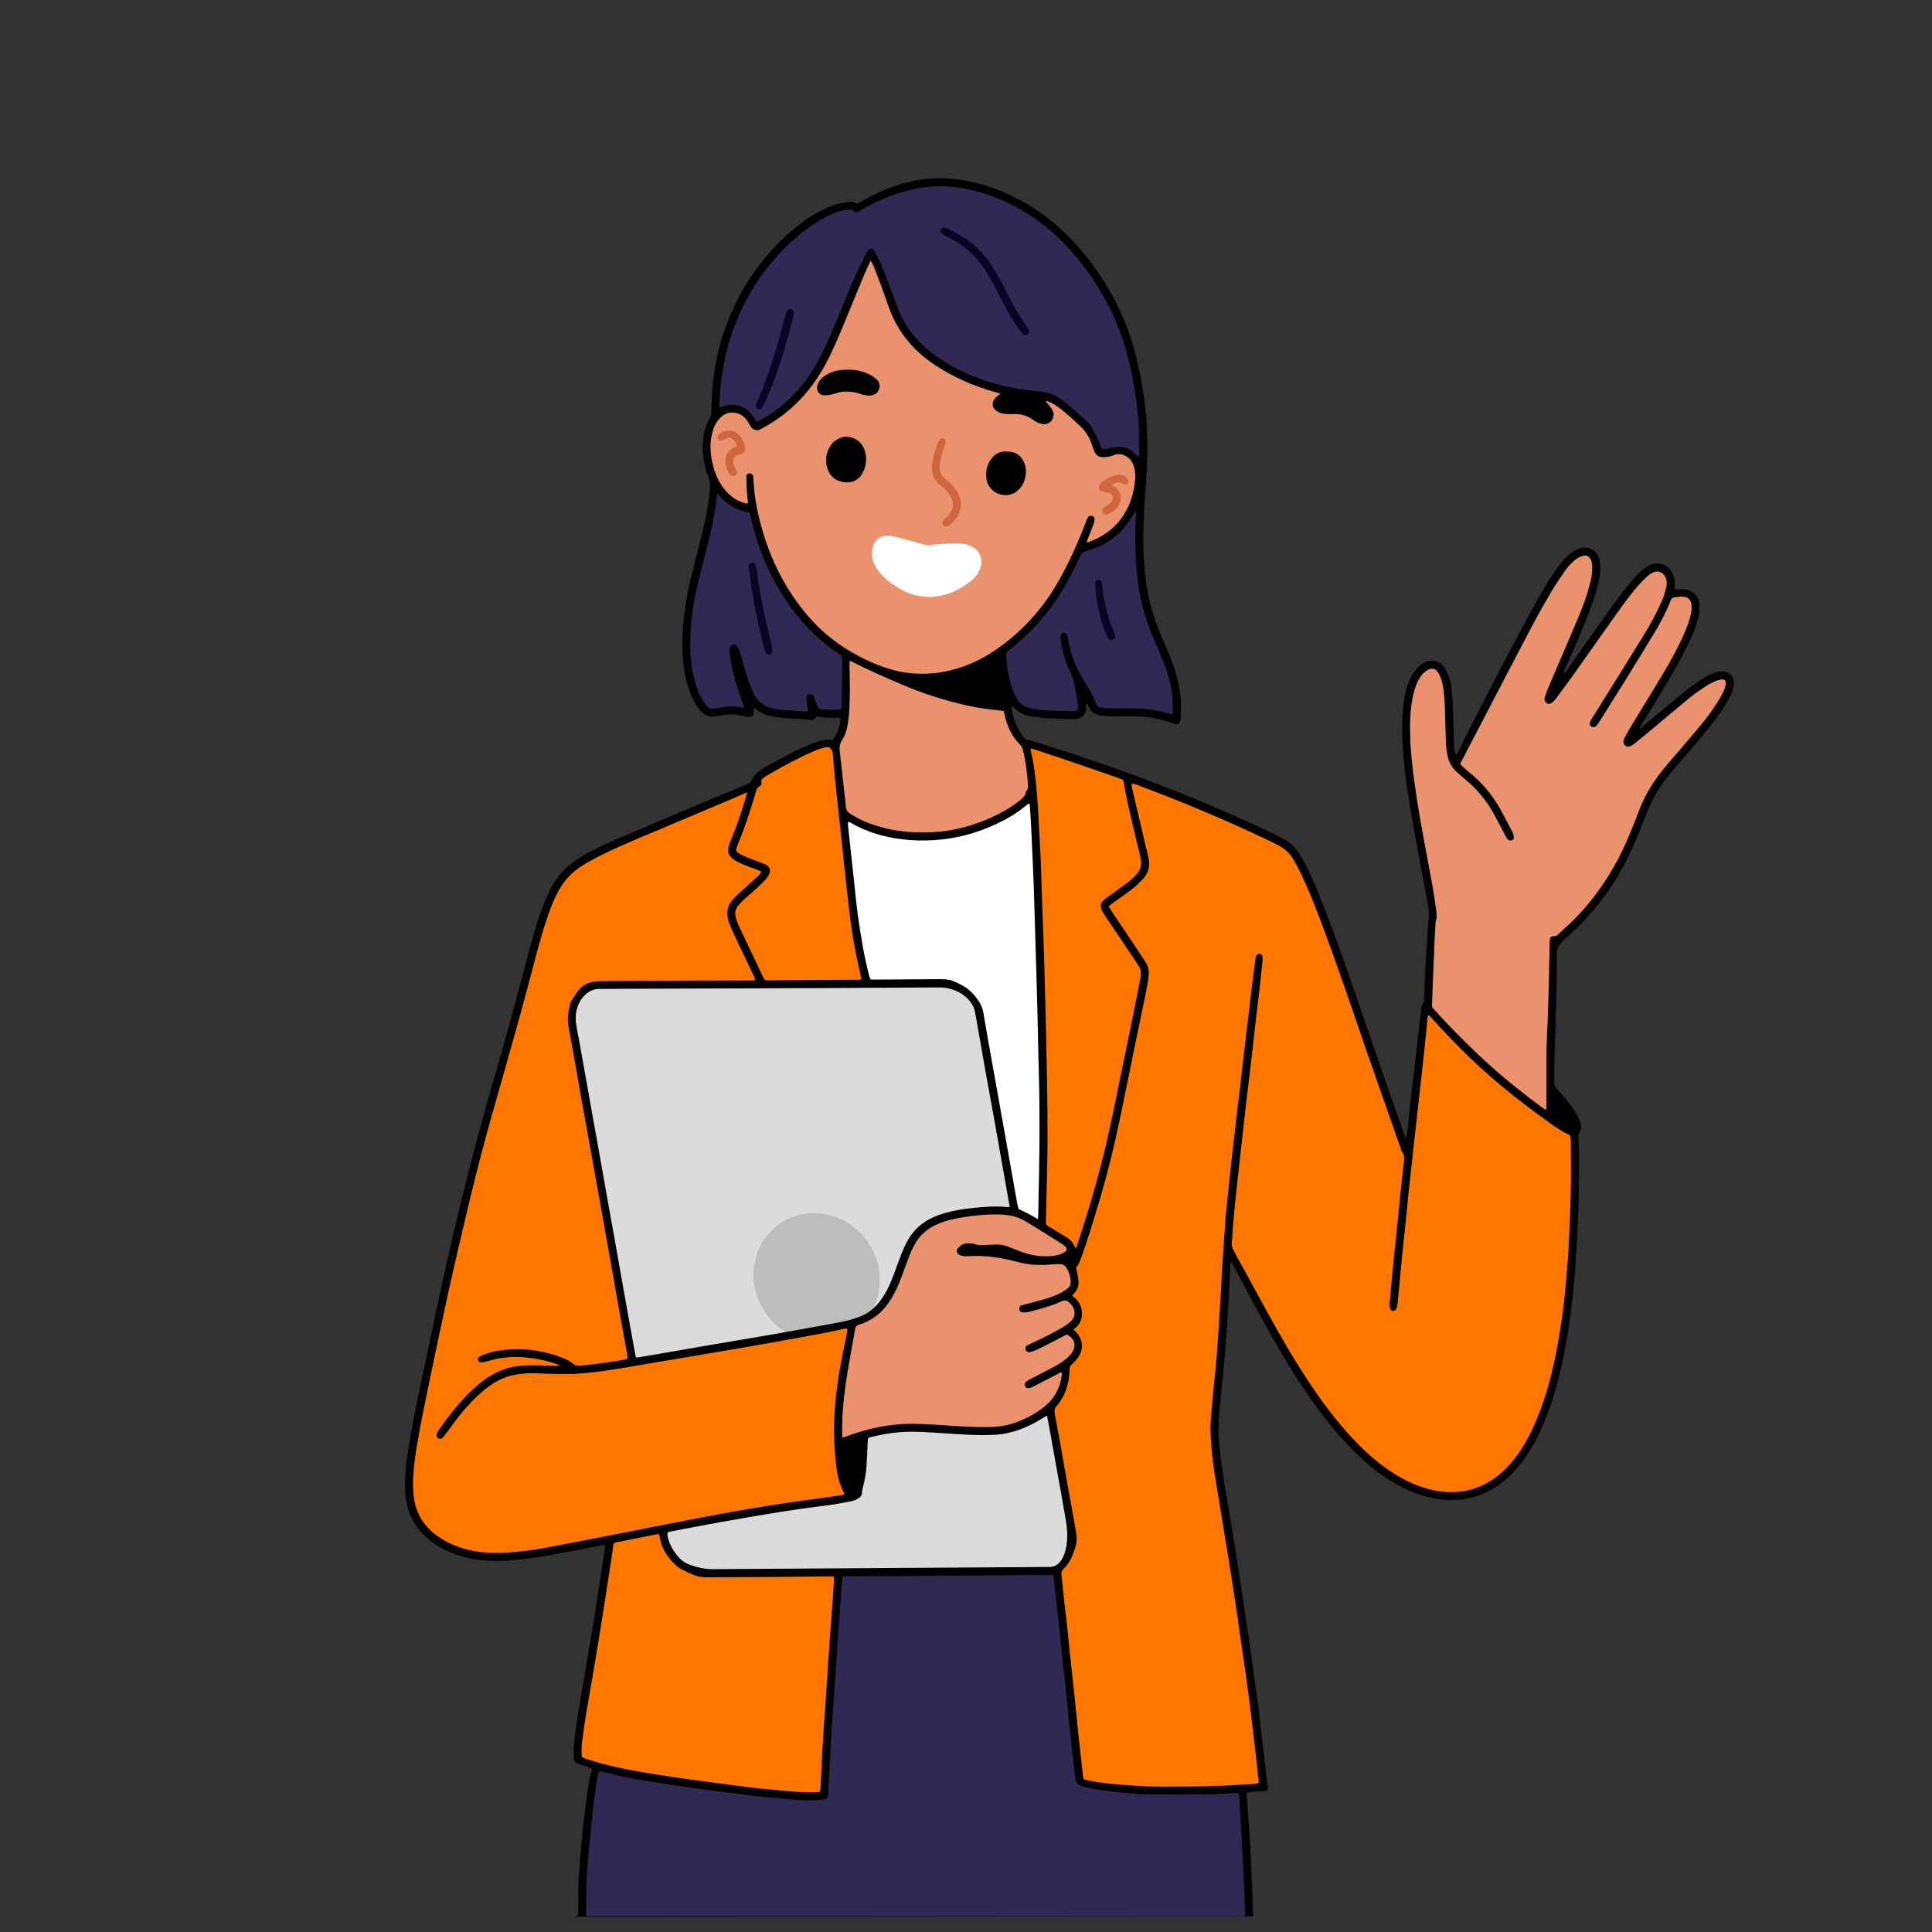 <svg xmlns="http://www.w3.org/2000/svg" xmlns:xlink="http://www.w3.org/1999/xlink" id="Layer_1" x="0px" y="0px" viewBox="0 0 2000 2000" style="enable-background:new 0 0 2000 2000;" xml:space="preserve"><rect x="0" y="0" width="2000" height="2000" fill="#333333" stroke="none"/><style type="text/css">	.st0{fill:#FF7700;}	.st1{fill:#312854;}	.st2{fill:#DBDBDB;}	.st3{fill:#EA916E;}	.st4{fill:#FFFFFF;}	.st5{fill:#BDBDBD;}	.st6{fill:#CF663E;}	.st7{fill:#0B0424;}</style><g>	<path class="st0" d="M1625.45,1174.24c1.14,2.37,1.33,5.13,1.33,7.97c-0.03,18.94-0.02,37.88-0.02,56.82  c-1.27,7.79-0.6,15.65-0.92,23.48c-0.04,1-0.23,2-0.27,3c-0.42,10.23-0.55,20.49-1.31,30.7c-0.79,10.6-1.47,21.21-2.43,31.8  c-0.96,10.58-2.16,21.15-3.59,31.68c-1.54,11.33-3.31,22.62-5.37,33.88c-3,16.42-6.74,32.65-11.56,48.61  c-5.9,19.49-13.32,38.39-24.06,55.81c-7.33,11.89-15.89,22.74-27.1,31.28c-10.93,8.32-23.05,13.71-36.75,15.64  c-11.74,1.65-23.23,0.71-34.63-2.16c-13.59-3.42-26.09-9.32-37.8-16.93c-11.33-7.36-21.72-15.88-31.49-25.24  c-16.34-15.65-30.47-33.13-43.68-51.41c-10.85-15.01-20.83-30.59-30.35-46.47c-9.62-16.03-18.86-32.29-27.73-48.75  c-10.5-19.46-21.15-38.84-31.9-58.17c-1.55-2.78-2.36-5.49-2.14-8.59c0.48-6.6,0.9-13.21,1.44-19.81  c0.83-10.2,1.63-20.4,2.62-30.58c1.09-11.18,2.36-22.34,3.6-33.5c1.17-10.56,2.36-21.12,3.63-31.67  c1.8-14.93,3.71-29.84,5.53-44.77c0.53-4.38,0.89-8.78,1.37-13.17c1.32-11.96,2.64-23.93,4.01-35.89  c1.16-10.16,2.36-20.32,3.58-30.48c1.03-8.56,2.18-17.1,3.17-25.66c0.65-5.58,1.08-11.19,1.65-16.78  c0.36-3.59,0.88-7.17,1.15-10.77c0.1-1.36-0.1-2.82-0.5-4.13c-0.17-0.56-1.14-1.06-1.83-1.23c-0.4-0.1-1.19,0.4-1.42,0.84  c-0.54,1.04-1.03,2.17-1.22,3.32c-0.75,4.55-1.47,9.11-2.03,13.68c-1.4,11.35-2.69,22.72-4.06,34.07  c-1.44,11.94-2.97,23.87-4.39,35.82c-1,8.37-1.83,16.76-2.82,25.13c-1.41,11.95-2.91,23.88-4.33,35.82  c-0.57,4.78-1.02,9.58-1.54,14.37c-1.3,11.96-2.57,23.93-3.92,35.89c-1.46,12.95-3.09,25.88-4.47,38.84  c-1.04,9.77-2.02,19.55-2.81,29.35c-0.81,9.99-1.73,19.98-2.42,29.99c-0.45,6.61-0.57,13.25-1.23,19.83  c-0.7,7.02-0.53,14.05-1.15,21.04c-0.44,5-0.7,10-0.95,15.01c-0.46,9.02-0.59,18.08-1.49,27.06c-0.74,7.38-0.43,14.84-1.8,22.17  c-0.37,1.96-0.14,4.02-0.29,6.02c-0.46,6.4-0.85,12.82-1.48,19.2c-0.94,9.57-2.14,19.12-3.1,28.69  c-0.68,6.79-0.89,13.63-1.78,20.39c-0.72,5.42-0.76,10.81-0.72,16.23c0.05,7.63,0.82,15.21,1.83,22.77  c0.93,6.96,1.63,13.95,2.65,20.89c1.3,8.94,2.79,17.86,4.25,26.77c1.81,11.1,3.68,22.18,5.53,33.28  c1.84,11.09,3.74,22.17,5.52,33.27c1.42,8.92,2.69,17.86,4.04,26.78c1.89,12.5,3.83,24.99,5.7,37.5  c0.98,6.55,1.81,13.11,2.76,19.66c1.52,10.52,3.13,21.03,4.62,31.56c1.02,7.15,1.9,14.32,2.85,21.48  c1.05,7.95,2.12,15.9,3.15,23.86c0.51,3.98,0.99,7.96,1.41,11.95c0.97,9.18,1.82,18.37,2.85,27.54c0.96,8.56,2.11,17.11,3.14,25.66  c0.07,0.56-0.13,1.16-0.25,2.1c-2.85,0.59-5.71,1.19-8.72,1.36c-5.2,0.28-10.42,0.1-15.61,1.03c-3.13,0.56-6.42,0.4-9.63,0.35  c-8.65-0.12-17.22,1.16-25.88,1.05c-11.27-0.14-22.54,0.27-33.82,0.29c-8.25,0.01-16.55,0.26-24.74-0.49  c-7.99-0.74-16.06-0.29-23.98-1.79c-1.37-0.26-2.82-0.03-4.22-0.13c-10.21-0.74-20.36-1.97-30.43-3.84  c-1.95-0.36-3.84-1.03-5.78-1.56c-0.91-2.65-1.33-5.16-1.61-7.77c-1.04-9.97-2.27-19.93-3.41-29.89  c-0.48-4.18-0.94-8.37-1.35-12.56c-0.97-9.98-1.85-19.97-2.85-29.95c-1.16-11.57-2.39-23.14-3.63-34.7  c-1.17-10.97-2.42-21.92-3.59-32.89c-1.26-11.77-2.41-23.54-3.71-35.3c-1.03-9.36-2.2-18.71-3.29-28.07c-0.12-1-0.16-2-0.25-3.01  c-0.2-2.18,0.6-4.12,2.17-5.42c7.07-5.83,9.64-14.15,12.45-22.29c1.67-4.81,1.92-9.74,0.56-14.85c-1.02-3.85-1.01-7.95-1.7-11.9  c-0.82-4.74-1.96-9.43-2.83-14.16c-2.74-15-5.39-30.02-8.12-45.03c-2.65-14.61-5.37-29.22-8.03-43.83  c-0.65-3.56-1.2-7.13-1.71-10.71c-0.27-1.87,0.21-3.46,1.6-4.94c6.33-6.76,10.3-14.8,12.38-23.79c1-4.31,1.89-8.65,1.63-13.09  c-0.21-3.47,0.82-5.9,3.67-8.25c4.54-3.74,7.81-8.51,8.98-14.58c1.04-5.38-0.52-9.85-3.8-13.91c-1.49-1.84-3.54-3.22-4.93-5.54  c1.16-1.3,2.1-2.59,3.27-3.62c8.78-7.67,7.12-19.25,0.2-26.85c-1.48-1.62-3.03-3.18-4.71-4.93c1.03-1.27,1.9-2.32,2.75-3.4  c3.69-4.69,5.34-9.83,3.52-15.77c-0.7-2.29-1.21-4.65-1.98-6.92c-0.49-1.44-0.63-2.69,0.39-3.94c3.25-4,4.7-8.86,6.35-13.6  c7.03-20.33,13.29-40.91,19.3-61.56c6.17-21.22,11.54-42.65,16.32-64.22c4.04-18.24,7.59-36.58,11.37-54.87  c3.45-16.71,6.93-33.42,10.39-50.14c3.29-15.93,6.6-31.85,9.83-47.8c0.6-2.95,0.93-5.95,1.26-8.94c0.49-4.34-0.49-8.41-2.62-12.19  c-1.09-1.92-2.34-3.76-3.57-5.6c-8.68-13.07-17.37-26.14-26.08-39.19c-2.23-3.35-4.55-6.63-6.81-9.97  c-0.56-0.83-1.12-1.68-1.52-2.6c-0.81-1.83-0.39-3.59,1.28-4.77c4.75-3.39,9.56-6.7,14.33-10.05c5.76-4.06,11.3-8.41,16.31-13.35  c2.41-2.38,4.53-5.16,6.29-8.05c2.83-4.65,3.4-9.86,2.26-15.16c-1.48-6.87-3.09-13.71-4.75-20.53  c-3.31-13.66-6.72-27.3-10.02-40.97c-1.04-4.29-1.88-8.64-2.73-12.97c-0.23-1.17-0.23-2.39-0.27-3.59  c-0.03-0.84,0.78-1.48,1.63-1.26c1.55,0.4,3.12,0.76,4.62,1.33c24.23,9.22,48.45,18.44,72.24,28.77  c14.2,6.16,28.44,12.22,42.54,18.61c10.8,4.89,21.41,10.21,32.08,15.39c7.47,3.63,12.97,9.34,17.26,16.38  c5.26,8.62,9.32,17.82,13.28,27.05c11.16,26.06,20.88,52.67,30.27,79.4c9.12,25.98,17.98,52.05,26.97,78.07  c8.93,25.83,17.84,51.68,26.87,77.48c4.31,12.33,8.87,24.57,13.32,36.84c0.41,1.13,0.67,2.4,1.37,3.33  c1.97,2.62,2.22,5.51,1.87,8.59c-1.15,10.16-2.33,20.32-3.43,30.48c-0.52,4.79-0.9,9.59-1.33,14.39c-0.55,6-1.04,12-1.65,17.99  c-0.64,6.18-1.44,12.34-2.09,18.52c-0.84,7.98-1.63,15.97-2.38,23.95c-0.94,9.98-1.81,19.97-2.73,29.96  c-0.44,4.79-0.8,9.6-1.44,14.37c-0.2,1.52,0.07,2.77,0.74,3.97c0.88,1.59,3.21,1.6,3.92,0c0.64-1.45,1.25-3,1.43-4.56  c0.65-5.78,1.07-11.59,1.65-17.38c1.04-10.37,2.14-20.73,3.18-31.1c0.58-5.79,1.05-11.59,1.63-17.38  c0.64-6.38,1.35-12.75,2.02-19.13c0.42-3.99,0.85-7.98,1.24-11.97c0.96-9.99,1.77-19.99,2.87-29.96c1.28-11.56,2.72-23.1,3.69-34.7  c0.58-6.99,1.5-13.95,2.33-20.92c1.44-12.14,2.98-24.28,4.37-36.43c1.05-9.17,1.87-18.37,2.88-27.54  c0.99-8.97,2.17-17.91,3.13-26.88c0.67-6.18,1.11-12.39,1.68-18.59c0.15-1.59,0.2-3.23,0.66-4.74c0.43-1.4-0.73-3.66,1.41-4.09  c1.77-0.35,2.59,1.69,3.62,2.8c5.6,6.04,11.05,12.22,16.59,18.32c1.62,1.79,3.37,3.46,5.08,5.17c4.98,4.99,9.86,10.09,14.98,14.93  c7.3,6.9,14.78,13.62,22.18,20.42c16.17,14.84,33.57,28.18,51.16,41.26c7.9,5.88,16.05,11.43,24.21,16.95  C1618.78,1170.93,1622.11,1172.42,1625.45,1174.24z"></path>	<path class="st0" d="M650.28,1407.82c-2.53,0.48-4.66,0.95-6.81,1.29c-10.11,1.56-20.22,3.09-30.33,4.62  c-0.59,0.09-1.2,0.1-1.8,0.15c-4.2,0.34-8.41,0.28-12.58,1.13c-1.7,0.35-3.57,0.37-5.12-1.05c-6.44-5.89-14.5-8.58-22.63-10.89  c-9.67-2.75-19.47-4.95-29.62-4.93c-0.99,0-1.97-0.32-2.96-0.45c-0.99-0.14-2.01-0.4-2.98-0.31c-12.19,1.09-24.46,1.78-35.91,6.78  c-1.07,0.47-2.09,1.12-3,1.86c-0.38,0.31-0.7,1.21-0.52,1.58c0.32,0.64,0.99,1.43,1.62,1.53c1.15,0.18,2.41,0.07,3.54-0.23  c2.13-0.56,4.17-1.5,6.32-2.02c7.24-1.74,14.53-3.12,22.05-2.83c6.03,0.23,12.1-0.07,18.1,0.48c10.43,0.94,20.62,3.17,30.38,7.1  c0.74,0.3,1.51,0.59,2.17,1.04c0.43,0.29,0.92,0.85,0.93,1.3c0.01,0.34-0.65,0.85-1.11,1.01c-0.55,0.19-1.19,0.14-1.8,0.11  c-6.01-0.25-12.01-0.02-18.05-0.59c-6.34-0.59-12.8-0.45-19.25,0.34c-5.81,0.72-11.53,1.55-17.11,3.28  c-10.75,3.34-20.02,9.3-28.46,16.56c-14.1,12.15-25.97,26.31-36.67,41.48c-1.97,2.79-3.79,5.68-5.59,8.58  c-0.7,1.12-0.27,2.17,0.85,3.09c0.96,0.79,1.99,0.63,2.72-0.07c1.43-1.38,2.87-2.82,3.98-4.45c5.18-7.68,10.75-15.07,16.77-22.1  c9.45-11.01,19.32-21.63,31.63-29.58c10.34-6.68,21.59-10.65,34.05-10.65c1.4,0,2.84-0.02,4.18-0.34c2.21-0.54,4.34-0.62,6.55-0.02  c0.95,0.26,1.98,0.35,2.97,0.36c11.67,0.15,23.35,0.5,35.02,0.32c8.21-0.12,16.37-1.22,24.55-2.15  c18.97-2.15,37.69-5.84,56.51-8.87c15.45-2.48,30.82-5.49,46.25-8.12c15.63-2.67,31.3-5.09,46.93-7.76  c14.83-2.53,29.64-5.22,44.46-7.87c11.66-2.08,23.33-4.11,34.96-6.33c9.27-1.77,18.49-3.81,27.74-5.72  c1.73-0.36,3.48-1.05,5.4,0.25c-1.3,6.7-2.54,13.39-3.91,20.05c-2.76,13.37-5.32,26.77-7.02,40.33  c-0.97,7.76-1.73,15.54-2.52,23.32c-0.72,7.03-0.82,14.07-0.81,21.05c0,8-0.31,16.05,0.84,24.08c0.65,4.54,0.62,9.19,1.31,13.77  c1.4,9.4,3.32,18.6,7.91,27.05c0.37,0.69,0.67,1.49,0.72,2.26c0.03,0.49-0.35,1.32-0.75,1.47c-1.31,0.49-2.69,0.86-4.07,1.06  c-6.35,0.92-12.72,1.75-19.07,2.64c-10.92,1.53-21.85,2.99-32.75,4.64c-15.87,2.4-31.75,4.83-47.58,7.48  c-12.08,2.01-24.1,4.35-36.14,6.59c-14.21,2.65-28.41,5.31-42.6,8.04c-10.85,2.09-21.67,4.3-32.51,6.45  c-17.73,3.51-35.45,7.06-53.18,10.52c-13.79,2.7-27.58,5.4-41.4,7.9c-6.31,1.14-12.7,1.91-19.06,2.7  c-6.96,0.87-13.92,2.06-20.91,2.24c-8.62,0.22-17.24,0.45-25.9-0.48c-8.46-0.91-16.66-2.55-24.66-5.3  c-10.37-3.56-19.82-8.74-28.16-15.9c-10.17-8.73-16.34-19.73-18.6-32.9c-2.05-11.99-1.61-23.99-0.31-36.04  c0.71-6.59,1.56-13.15,2.67-19.68c1.37-8.11,2.69-16.24,4.27-24.31c2.93-14.98,6-29.93,9.08-44.88  c2.68-12.98,5.41-25.95,8.18-38.91c5.45-25.53,10.84-51.07,16.46-76.56c3.24-14.71,6.83-29.35,10.37-43.99  c5.29-21.88,10.48-43.78,16.05-65.58c7.56-29.59,16-58.94,24.37-88.31c6.71-23.58,13.42-47.16,19.92-70.8  c5.8-21.1,11.21-42.32,17.01-63.42c3.08-11.23,6.44-22.4,10.01-33.49c2.53-7.83,5.57-15.49,9.27-22.88  c6.58-13.14,16.07-23.42,28.61-31.07c9.81-5.99,20.11-10.99,30.55-15.69c28.05-12.61,56.48-24.32,84.86-36.14  c16.87-7.03,33.61-14.39,50.4-21.59c0.92-0.4,1.84-0.84,2.8-1.1c0.52-0.14,1.29-0.14,1.66,0.16c0.35,0.27,0.56,1.09,0.42,1.55  c-1.3,4.43-2.73,8.83-4.03,13.26c-3.65,12.35-8.11,24.4-13.12,36.25c-0.78,1.84-1.38,3.77-1.95,5.69c-1.42,4.83-0.3,8.8,3.76,11.66  c2.77,1.96,5.78,3.68,8.9,5.02c5.53,2.38,11.22,4.42,16.86,6.54c5.22,1.96,5.48,2.92,1.76,6.9c-5.92,6.33-12.56,11.89-19.01,17.65  c-2.7,2.41-5.37,4.87-7.83,7.52c-3.04,3.29-5.28,7.03-5.9,11.65c-0.19,1.42-0.17,2.69-0.03,4.1c0.72,6.98,3.92,13.08,6.77,19.26  c3.79,8.22,7.93,16.28,11.85,24.44c3.13,6.52,6.19,13.08,9.23,19.65c0.58,1.27,1,2.63,1.29,4c0.08,0.36-0.56,1.23-0.94,1.28  c-1.59,0.2-3.21,0.22-4.82,0.22c-30.61,0.01-61.23-0.04-91.84,0.02c-19.13,0.04-38.25,0.19-57.38,0.4  c-4.4,0.05-8.8,0.48-13.19,0.88c-1.37,0.13-2.73,0.64-4.04,1.13c-6.67,2.47-11.39,7.11-15.27,13.01  c-3.99,6.08-5.68,12.75-6.7,19.77c-0.74,5.12,0.51,10.01,1.36,14.95c1.81,10.48,3.78,20.94,5.68,31.4  c2.37,13.03,4.78,26.06,7.09,39.11c2.65,15.02,5.17,30.07,7.82,45.1c2.86,16.21,5.8,32.41,8.7,48.62  c2.69,15.01,5.36,30.03,8.09,45.04c2.65,14.61,5.42,29.21,8.03,43.83c2.65,14.82,5.14,29.67,7.77,44.49  c1.75,9.88,3.64,19.74,5.43,29.61c0.68,3.76,1.25,7.53,1.8,11.31C650.6,1405.56,650.39,1406.37,650.28,1407.82z"></path>	<path class="st1" d="M1283.13,1855.17c0.28,1.97,0.54,3.15,0.6,4.34c0.48,9.02,0.75,18.06,1.42,27.07c0.4,5.41,0.7,10.81,0.9,16.23  c0.39,10.44,1.15,20.85,1.62,31.29c0.26,5.81,0.51,11.63,0.73,17.44c0.09,2.41,0.23,4.82,0.31,7.23c0.15,4.41-0.14,8.8,0.67,13.22  c0.58,3.12,0.15,6.43,0.12,9.65c-0.01,0.76-0.21,1.53-0.3,2.12c-0.62,0.3-0.97,0.62-1.31,0.62c-226.6,0.06-453.2,0.1-679.8,0.13  c-0.98,0-1.97-0.12-2.65-0.16c-1.23-1.14-0.55-2.08-0.46-3.03c0.17-1.8,0.26-3.61,0.29-5.41c0.15-9.66-0.21-19.36,0.54-28.98  c0.6-7.59,0.31-15.25,1.77-22.78c0.27-1.37,0.06-2.82,0.18-4.22c0.91-10.19,1.74-20.39,2.79-30.56c1.08-10.37,2.32-20.73,3.6-31.08  c0.69-5.58,1.59-11.13,2.48-16.68c0.28-1.78,0.75-3.54,1.25-5.28c1.18-4.06,1.94-4.53,6.06-3.36c16.65,4.73,33.66,7.69,50.73,10.34  c11.89,1.85,23.77,3.82,35.68,5.53c10.72,1.54,21.49,2.75,32.23,4.17c10.73,1.42,21.44,3.06,32.19,4.35  c9.56,1.14,19.16,1.93,28.74,2.88c6.58,0.65,13.14,1.56,19.73,1.93c7.23,0.41,14.48,0.39,21.73,0.43c3.02,0.02,6.01-0.54,8.85-1.61  c1.17-0.44,1.99-1.37,2.06-2.73c0.4-7.82,0.78-15.63,1.18-23.45c0.34-6.61,0.7-13.22,1.05-19.83c0.46-8.62,0.54-17.28,1.47-25.85  c0.87-7.99,0.42-16.05,1.8-23.99c0.37-2.16,0.09-4.42,0.22-6.63c0.48-8.01,0.59-16.08,1.62-24.02c0.93-7.18,0.36-14.45,1.82-21.58  c0.36-1.75,0.04-3.62,0.15-5.43c0.49-8.01,0.8-16.05,1.62-24.03c0.61-6,0.65-12.04,1.25-18.01c0.54-5.4,0.62-10.82,1.17-16.2  c0.56-5.4,0.84-10.8,1.19-16.21c0.11-1.74,0.86-2.36,2.79-2.46c1.21-0.06,2.42-0.04,3.62-0.04c49.14-0.13,98.28-0.26,147.42-0.38  c3.42-0.01,6.85,0.04,10.27-0.01c3.81-0.06,7.65,0.43,11.39-0.74c0.37-0.12,0.8-0.07,1.2-0.07c11.27,0.11,22.53,0.23,33.8,0.34  c0.79,0.01,1.57-0.16,2.36-0.17c2.39-0.02,4.78-0.01,7.42-0.01c1.19,3.95,1.28,7.97,1.77,11.89c1.31,10.35,2.45,20.71,3.59,31.08  c0.53,4.79,0.82,9.6,1.34,14.38c1.11,10.16,2.32,20.32,3.46,30.48c0.47,4.19,0.89,8.38,1.29,12.57c0.56,5.79,1.02,11.6,1.64,17.38  c0.97,9.17,2.05,18.32,3.06,27.49c0.48,4.39,0.9,8.78,1.38,13.16c1.19,10.97,2.41,21.93,3.57,32.9c0.59,5.59,1.19,11.18,1.62,16.78  c0.29,3.79,1.29,7.17,4.68,9.27c1.51,0.93,3.23,1.65,4.95,2.08c3.7,0.93,7.42,1.85,11.19,2.36c7.95,1.08,15.91,2.06,23.88,3.02  c6.98,0.84,14.01,0.71,20.98,1.71c5.34,0.77,10.84,0.51,16.27,0.53c15.51,0.06,31.02,0.06,46.53,0c6.04-0.02,12.14,0.26,18.08-0.54  c5.62-0.76,11.25-0.23,16.84-0.97C1278.79,1854.81,1280.8,1855.11,1283.13,1855.17z"></path>	<path class="st2" d="M1045.62,1250.45c-2.54,0-4.34,0.19-6.09-0.03c-6.41-0.81-12.79-1.02-19.19,0.1  c-1.18,0.21-2.41,0.07-3.62,0.16c-16.28,1.15-32.35,3.35-47.67,9.38c-13.51,5.31-23.42,14.51-30.09,27.37  c-3.81,7.35-6.6,15.1-9.36,22.86c-3.3,9.29-6.77,18.48-11.39,27.22c-3.72,7.02-8.44,13.22-14.37,18.48  c-3.33,2.95-7.02,5.41-11.14,7.12c-6.51,2.7-13.19,4.83-20.14,6.11c-16.78,3.1-33.52,6.36-50.31,9.41  c-10.46,1.9-20.98,3.52-31.46,5.31c-10.09,1.72-20.17,3.52-30.26,5.25c-10.88,1.86-21.76,3.68-32.65,5.52  c-7.92,1.34-15.84,2.67-23.75,4.03c-10.68,1.83-21.36,3.67-32.03,5.52c-3.76,0.65-7.51,1.38-11.26,2.04  c-0.78,0.14-1.65,0.37-2.36,0.17c-0.67-0.19-1.56-0.81-1.72-1.4c-0.62-2.32-1.02-4.7-1.44-7.07c-1.99-11.06-3.98-22.13-5.94-33.19  c-1.68-9.49-3.3-18.99-5-28.48c-2.33-13.04-4.73-26.07-7.05-39.12c-1.73-9.69-3.34-19.39-5.07-29.08  c-2.3-12.85-4.69-25.67-6.98-38.52c-2.15-12.06-4.18-24.13-6.34-36.19c-2.65-14.82-5.39-29.63-8.07-44.44  c-1.75-9.68-3.43-19.37-5.17-29.06c-2.34-13.04-4.72-26.07-7.06-39.11c-1.24-6.92-2.78-13.8-3.6-20.77  c-1.16-9.85,0.3-19.26,6.31-27.57c2.67-3.7,6.1-6.58,10.23-8.18c3.11-1.21,6.64-1.36,10-1.84c1.38-0.2,2.82-0.04,4.23-0.04  c35.65,0,71.31,0.05,106.96-0.01c42.9-0.07,85.8-0.24,128.69-0.37c18.68-1.67,37.4-0.6,56.1-0.78c18.73-0.18,37.47-0.02,56.2-0.05  c12.2-0.02,22.18,4.87,30.39,13.67c3.39,3.63,5.28,8,6.13,12.87c2.42,13.84,4.87,27.68,7.32,41.52  c2.24,12.66,4.51,25.31,6.76,37.96c2.25,12.65,4.45,25.3,6.74,37.95c2.64,14.62,5.37,29.22,7.99,43.84  c1.78,9.88,3.44,19.78,5.16,29.67c0.45,2.57,0.97,5.13,1.34,7.71C1045.75,1247.54,1045.62,1248.74,1045.62,1250.45z"></path>	<path class="st3" d="M774.6,522.76c-11.69-1.56-19.78-7.83-26.53-16.24c-5.79-7.21-9.04-15.65-11.34-24.46  c-2.99-11.47-3.05-23.09-0.71-34.67c1.09-5.38,3.64-10.17,7.12-14.5c7.5-9.29,21.11-8.78,27.82-1.7c2.06,2.17,3.96,4.57,5.52,7.11  c2.58,4.21,2.44,4.3,7.58,6.12c17.28-8.52,32.44-20.01,45.52-34.18c9.59-10.39,17.37-22.13,24.04-34.61  c6.36-11.89,11.72-24.25,16.84-36.7c7.27-17.66,14.44-35.36,21.75-53.01c2.07-5.01,4.46-9.89,6.71-14.83  c0.17-0.37,0.35-0.73,0.56-1.07c0.82-1.34,2.77-1.4,3.42,0.04c2.06,4.57,4.18,9.14,5.92,13.84c4.18,11.31,8.02,22.74,12.26,34.02  c3.26,8.67,7.32,16.99,12.37,24.8c6.97,10.77,15.79,19.81,25.89,27.58c16.88,12.99,35.54,22.73,55.69,29.58  c5.9,2.01,11.88,3.75,17.83,5.61c0.96,0.3,1.98,0.43,2.89,0.82c0.51,0.22,1.11,0.76,1.19,1.24c0.08,0.45-0.34,1.18-0.75,1.5  c-0.79,0.61-1.87,0.87-2.59,1.53c-1.46,1.35-2.97,2.73-4.07,4.36c-1.66,2.45-1.42,5.09,0.41,7.26c1.7,2.02,3.63,3.6,6.38,4.27  c3.37,0.82,6.72,1.09,10.16,1.15c3.6,0.07,7.17-0.14,10.81,0.55c4.28,0.8,8.07,2.35,11.6,4.76c2.66,1.82,5.42,3.4,8.49,4.5  c3.74,1.35,6.81,0.2,9.37-2.33c2.71-2.67,3.18-6.05,1.51-9.47c-0.87-1.77-2.08-3.44-3.42-4.89c-1.9-2.06-4.08-3.86-6.09-5.81  c-0.21-0.2-0.24-0.81-0.1-1.1c0.14-0.29,0.63-0.61,0.94-0.58c3.86,0.33,7.4,1.67,10.74,3.57c6.34,3.59,11.84,8.31,17.28,13.09  c4.22,3.71,8.44,7.45,12.43,11.41c4.46,4.43,7.9,9.62,10.01,15.61c0.93,2.65,1.65,5.39,2.68,8c0.65,1.66,1.56,3.27,2.63,4.7  c1.42,1.89,3.57,2.62,5.88,2.53c3.21-0.12,6.49-0.2,9.47-1.53c3.7-1.65,7.59-1.48,11.29-0.84c5.5,0.95,9.29,4.53,11.51,9.68  c1.53,3.55,2.36,7.36,2.34,11.13c-0.07,21.15-6.46,39.94-21.63,55.18c-6.9,6.93-15.13,11.93-24.19,15.57  c-1.12,0.45-2.28,0.8-3.44,1.14c-1.43,0.42-3.29,0.12-3.29-0.55c0-0.95,0.22-1.95,0.57-2.84c2.14-5.42,4.37-10.81,6.5-16.24  c0.51-1.29,0.86-2.67,1.05-4.05c0.11-0.74-0.16-1.59-0.43-2.32c-0.51-1.38-2.64-1.82-3.47-0.64c-0.9,1.29-1.66,2.72-2.26,4.17  c-2.84,6.87-5.43,13.85-8.44,20.64c-4.32,9.74-8.72,19.45-13.45,29c-8.34,16.83-18.45,32.59-30.79,46.75  c-14.75,16.92-31.23,31.9-50.76,43.28c-15.64,9.11-32.29,15.14-50.26,17.71c-10.24,1.46-20.49,1.65-30.67,0.57  c-9.77-1.03-19.31-3.52-28.61-6.93c-13.09-4.8-25.53-10.89-37.3-18.28c-9.2-5.78-17.76-12.42-25.79-19.82  c-18.89-17.41-33.19-38.12-44.73-60.89c-10.8-21.31-17.98-43.82-22.45-67.24c-1.24-6.51-2.26-13.04-2.76-19.67  c-0.27-3.59-0.85-7.16-0.84-10.79c0-0.57-0.14-1.35-0.53-1.67c-0.72-0.6-1.65-1.21-2.53-1.27c-0.51-0.03-1.14,0.97-1.61,1.59  c-0.22,0.29-0.25,0.76-0.26,1.16c-0.12,5.84-0.1,11.66,0.73,17.46C774.74,515.17,775.48,518.72,774.6,522.76z M895.49,473.06  c-0.55-2.72-0.88-5.9-2.27-8.85c-1.58-3.34-3.78-6.15-6.99-8.04c-5.73-3.37-11.52-4.22-17.61-0.72c-9.54,5.49-13.52,16-12.44,24.92  c0.98,8.11,5.1,14.19,13.27,16.95c7.24,2.45,13.38,0.72,18.65-4.59C893.38,487.42,894.63,480.55,895.49,473.06z M876.26,383.86  c-0.81,0-2.22-0.07-3.62,0.01c-7.41,0.44-14.1,2.94-19.97,7.46c-2.73,2.1-4.89,4.71-5.87,8.17c-0.35,1.25-0.32,2.33,0.08,3.5  c1.28,3.74,3.74,5.43,7.79,5.22c4.04-0.22,7.81-1.73,11.69-2.68c1.93-0.48,3.87-1.1,5.84-1.22c6.04-0.36,12.01,0.1,17.8,2.12  c1.7,0.59,3.42,1.23,5.18,1.5c3.8,0.59,7.55,0.91,10.76-2.09c3.91-3.67,4.23-7.58,0.73-11.57c-1.88-2.14-4.1-3.83-6.63-5.12  C892.76,385.43,885.04,383.61,876.26,383.86z M993.29,522.01c0.16-2.75-0.73-5.63-1.81-8.44c-1.91-4.98-5.2-8.98-9.16-12.47  c-2.26-1.99-4.57-3.92-6.76-5.99c-2.75-2.6-4.23-5.72-4.09-9.65c0.14-4.02,0.15-8.02,1.35-11.92c1.12-3.64,2.08-7.33,3.14-10.99  c0.39-1.35,0.93-2.65,1.3-4c0.4-1.46-0.43-3.06-1.66-3.4c-0.9-0.25-2.26,0.5-2.92,1.67c-0.29,0.52-0.56,1.07-0.74,1.64  c-1.58,4.76-3.36,9.46-4.63,14.3c-1.17,4.45-1.98,9-1.71,13.69c0.19,3.32,1.2,6.25,2.97,9.03c2.32,3.63,5.64,6.28,8.91,8.88  c2.91,2.31,5.13,5.11,7.04,8.16c2.16,3.46,3.39,7.39,2.73,11.49c-0.78,4.85-2.75,9.17-6.83,12.32c-1.39,1.07-2.59,2.47-3.63,3.91  c-0.6,0.84-0.31,2.05,0.58,2.69c0.59,0.42,1.46,0.59,2.2,0.59c0.54,0.01,1.17-0.34,1.63-0.69c3.99-3.11,7.66-6.51,9.85-11.19  C992.42,528.69,993.3,525.62,993.29,522.01z M1164.7,500.78c2.29-2.15,2.44-2.78,1.42-4.1c-2.42-3.15-5.61-4.52-9.51-3.95  c-1.77,0.26-3.53,0.79-5.2,1.43c-4.54,1.76-8.66,4.2-11.9,7.91c-1.83,2.09-1.08,4.86,1.6,5.73c1.32,0.43,2.75,0.5,4.12,0.82  c1.36,0.31,2.76,0.57,4.03,1.11c2.99,1.27,4.19,4.34,3.19,7.46c-0.89,2.79-2.41,5.04-4.98,6.53c-1.56,0.9-3.11,1.83-4.59,2.84  c-1,0.69-1.45,2.31-1.05,3.19c0.59,1.29,2.23,2.08,3.51,1.56c6.2-2.52,11.17-6.24,13-13.15c0.54-2.03,0.57-3.9-0.02-5.89  c-0.95-3.24-2.73-5.79-5.74-7.37c-1.06-0.56-2.19-1-3.26-1.53c-0.75-0.37-0.86-1.54-0.17-1.97c4.74-2.96,9.51-5.46,14.75-0.99  C1164.03,500.53,1164.25,500.57,1164.7,500.78z M763.76,462.9c-1.83,0.8-3.54,1.4-5.1,2.26c-3.52,1.94-5.84,4.91-6.68,8.87  c-1.36,6.44,1.1,11.84,4.85,16.82c0.7,0.92,2.33,1.05,3.33,0.46c1.03-0.61,1.58-2,1.09-3.13c-0.72-1.66-1.52-3.28-2.34-4.9  c-1.32-2.62-1.57-5.36-1.04-8.22c0.54-2.87,2.17-4.69,5.02-5.36c1.16-0.27,2.41-0.29,3.52-0.69c2.71-1,4.14-3.47,3.48-6.24  c-1.1-4.56-3.1-8.75-6.4-12.14c-3.14-3.22-7.02-4.91-11.5-3.57c-2.44,0.73-4.65,2.26-6.95,3.48c-0.33,0.17-0.54,0.59-0.76,0.91  c-0.49,0.71-0.59,1.45-0.13,2.24c0.57,0.97,1.44,1.57,2.49,1.17c1.68-0.64,3.28-1.48,4.88-2.3c2.42-1.24,4.69-0.84,6.83,0.62  C761.73,455.5,763.03,458.96,763.76,462.9z"></path>	<path class="st3" d="M1496.62,740.86c0,2.62,0.06,5.24-0.01,7.86c-0.21,8.25,0.92,16.43,1.25,24.66c0.12,2.98,0.76,5.96,1.37,8.9  c1.63,7.87,6.31,13.83,12.33,18.8c5.12,4.23,10.11,8.58,14.84,13.26c7.78,7.7,14.34,16.31,19.64,25.86  c4.19,7.56,8.05,15.3,12.14,22.92c0.94,1.75,2.13,3.38,3.35,4.95c0.67,0.87,1.75,0.89,2.75,0.38c1.17-0.6,1.79-1.87,1.38-2.97  c-0.56-1.51-1.09-3.04-1.85-4.46c-4.16-7.81-8.32-15.62-12.59-23.37c-7.77-14.09-18.21-25.95-30.46-36.3  c-3.53-2.98-6.88-6.17-10.23-9.36c-1.35-1.29-1.19-2.05-0.12-3.67c1.43-2.17,2.88-4.34,4.07-6.64  c6.94-13.39,13.79-26.82,20.72-40.22c5.45-10.54,10.93-21.06,16.44-31.58c5.87-11.22,11.79-22.41,17.69-33.62  c4.49-8.54,8.9-17.13,13.47-25.63c9.61-17.89,19.17-35.81,30.3-52.82c3.96-6.06,8.19-11.94,13.48-16.98  c3.27-3.12,6.98-5.43,11.36-6.56c4.2-1.09,7.54,0.53,9.51,4.34c1.15,2.23,1.35,4.6,1.46,7.02c0.28,6.08-0.67,12.01-2.09,17.9  c-2.4,9.99-5.75,19.66-9.48,29.2c-8.57,21.91-18.16,43.39-27.58,64.93c-3.06,6.99-5.87,14.09-8.76,21.15  c-0.6,1.48-1.21,3.01-1.44,4.58c-0.22,1.46,0.61,2.76,1.87,3.54c1.1,0.68,2.44,0.65,3.41-0.17c1.52-1.29,3.02-2.68,4.23-4.26  c4.52-5.91,9.03-11.83,13.34-17.89c16.43-23.12,32.77-46.3,49.17-69.44c7.44-10.5,15.05-20.9,23.47-30.64  c3.4-3.93,7.43-7.34,11.29-10.86c1.8-1.64,4.03-2.58,6.48-3.02c8.13-1.45,12.55,4.78,13.05,10.12c0.42,4.47-0.4,8.8-1.69,13.06  c-2.11,6.95-5.27,13.45-8.51,19.92c-9.37,18.74-20.6,36.39-31.66,54.14c-11.81,18.95-23.7,37.85-35.53,56.78  c-0.73,1.17-1.52,2.43-1.79,3.74c-0.16,0.78,0.47,1.93,1.08,2.6c0.77,0.83,1.96,0.64,2.7-0.14c1.22-1.31,2.4-2.7,3.35-4.21  c7.41-11.73,14.81-23.47,22.14-35.26c10.41-16.74,20.88-33.45,31.11-50.3c8.03-13.24,15.79-26.64,21.3-41.2  c0.57-1.5,1.5-2.28,3.04-2.52c2.18-0.35,4.34-0.86,6.53-1.13c3.07-0.39,6.05,0.3,8.82,1.49c3.06,1.31,4.47,4.06,4.75,7.21  c0.38,4.21,0.26,8.41-0.78,12.58c-1.75,7.06-4.49,13.74-7.31,20.41c-4.48,10.57-10.1,20.57-15.69,30.56  c-11.01,19.66-23.03,38.71-34.88,57.87c-2.85,4.62-5.64,9.28-8.36,13.97c-1.1,1.91-2,3.94-2.89,5.97  c-0.76,1.73,0.02,3.13,1.27,4.32c1.28,1.22,2.77,1.55,4.41,0.39c4.1-2.89,8.19-5.83,12.01-9.06  c16.41-13.89,32.55-28.09,49.43-41.43c6.63-5.24,13.54-10.1,20.88-14.32c3.18-1.83,6.59-2.96,10.08-3.89  c0.95-0.25,1.99-0.31,2.98-0.25c3.07,0.16,5.14,2.75,4.6,5.81c-0.81,4.58-2.27,8.93-4.59,13c-4.29,7.54-9.23,14.62-14.48,21.5  c-10.49,13.75-21.93,26.71-33.19,39.83c-5.36,6.25-10.72,12.52-15.8,18.99c-8.11,10.32-14.91,21.46-19.82,33.68  c-4.12,10.25-8.15,20.55-12.36,30.76c-11.2,27.17-26.2,52.07-45.29,74.42c-8.1,9.49-17.03,18.23-26.59,26.29  c-0.77,0.65-1.53,1.32-2.22,2.04c-1.3,1.35-2.64,2.18-4.74,2.04c-2.13-0.15-3,0.86-3.07,2.83c-0.21,6.22-1.03,12.38-0.98,18.64  c0.12,13.29-0.18,26.57-0.31,39.86c-1.45,7.77-0.39,15.66-1.1,23.46c-0.11,1.2-0.08,2.41-0.11,3.62  c-0.12,4.61,0.41,9.25-0.77,13.81c-0.2,0.76-0.05,1.6-0.05,2.41c-0.13,19.13-0.26,38.26-0.38,57.39c-0.03,4.63,0,9.27-0.01,13.9  c0,1-0.05,2.01-0.13,3.01c-0.07,0.79-1.13,1.32-1.83,0.87c-2.19-1.41-4.44-2.77-6.5-4.36c-10.66-8.22-21.41-16.35-31.86-24.83  c-8.11-6.58-16.01-13.45-23.68-20.54c-8.86-8.2-17.36-16.79-25.99-25.23c-2.88-2.82-5.76-5.64-8.54-8.55  c-6.8-7.13-13.52-14.34-20.32-21.47c-1.19-1.24-1.89-2.52-1.78-4.27c0.23-3.8-0.47-7.64,0.71-11.4c0.29-0.92,0.1-2,0.12-3.01  c0.13-7.65-0.08-15.32,0.5-22.93c0.42-5.61,0.57-11.22,0.95-16.82c0.04-0.6,0.11-1.2,0.14-1.81c0.41-9.63,0.82-19.26,1.24-28.89  c0.03-0.8-0.07-1.69,0.24-2.38c1.43-3.31,1.11-6.71,0.63-10.1c-1.28-9.14-2.44-18.3-4.03-27.38c-2.42-13.84-5.23-27.62-7.76-41.44  c-2.81-15.4-5.65-30.8-8.17-46.25c-1.71-10.49-2.91-21.06-4.25-31.61c-0.76-5.96-1.45-11.93-1.98-17.92  c-0.34-3.8-0.41-7.64-0.44-11.46c-0.06-8.66-0.12-17.33,0.01-25.99c0.15-10.51,1.76-20.79,5.11-30.78  c1.35-4.03,3.2-7.81,5.57-11.33c1.71-2.53,3.8-4.7,6.35-6.37c5.54-3.63,11.17-2.33,14.32,3.41c1.15,2.1,2.05,4.39,2.72,6.69  c1.47,5.02,2.23,10.16,2.79,15.38C1496.31,726.02,1496.53,733.43,1496.62,740.86z"></path>	<path class="st1" d="M1179.95,453.75c0,7.28,0.01,12.52-0.01,17.76c0,1-0.08,2.01-0.22,3c-0.05,0.33-0.38,0.74-0.68,0.86  c-0.31,0.12-0.79,0.02-1.11-0.15c-0.33-0.18-0.6-0.52-0.83-0.85c-7.08-9.99-16.7-12.46-28.18-9.63c-2.31,0.57-4.53,1.61-7.06,1.35  c-1.8-0.18-3.08-0.76-3.66-2.54c-0.19-0.57-0.52-1.1-0.66-1.68c-1.65-6.75-5.36-12.55-8.58-18.57c-0.57-1.05-1.18-2.16-2.02-2.98  c-10.14-9.76-20.1-19.71-32-27.43c-4.31-2.79-8.92-4.64-13.87-5.62c-3.73-0.74-7.53-1.23-11.33-1.57  c-13.42-1.21-26.65-3.45-39.63-7.11c-12.98-3.66-25.59-8.36-37.66-14.37c-13-6.47-25.25-14.18-36.16-23.84  c-11.61-10.29-20.71-22.51-26.6-36.89c-4.41-10.78-8.23-21.8-12.32-32.72c-3.53-9.42-7.3-18.74-12.01-27.65  c-0.47-0.89-0.92-1.8-1.48-2.63c-1.33-1.98-3.47-1.92-4.9,0.14c-0.69,0.99-1.35,2.02-1.87,3.1c-4.19,8.69-8.63,17.28-12.44,26.14  c-7.14,16.61-13.88,33.4-20.84,50.09c-5.34,12.81-11.1,25.41-17.85,37.57c-8.19,14.75-18.52,27.78-30.96,39.11  c-8.5,7.74-17.9,14.29-28.03,19.78c-0.53,0.29-1.08,0.53-1.65,0.72c-1.72,0.58-3.13,0.14-4.22-1.32c-1.68-2.25-3.18-4.67-5.03-6.77  c-5.33-6.06-11.99-9.37-20.19-8.88c-1.97,0.12-3.93,0.76-5.86,1.27c-1.35,0.35-2.65,0.95-4,1.31c-1.35,0.36-2.48-0.44-2.47-1.81  c0.01-3.61-0.5-7.23,0.42-10.82c0.29-1.15,0.29-2.39,0.3-3.59c0.1-9.28,1.56-18.4,3.14-27.5c2.69-15.48,6.99-30.53,12.82-45.14  c5.53-13.85,12.22-27.12,20.16-39.73c7.2-11.43,15.38-22.16,24.59-32.02c13.66-14.62,28.81-27.48,46.36-37.29  c6.69-3.74,13.68-6.82,21.24-8.32c2.74-0.55,5.57-0.63,8.37-0.84c1.02-0.08,1.95,0.26,2.6,1.2c1.53,2.2,3.31,1.67,5.24,0.51  c2.76-1.65,5.55-3.26,8.39-4.76c16.81-8.85,34.37-15.52,53.18-18.87c10.58-1.89,21.21-2.45,31.82-1.77  c10.2,0.65,20.27,2.61,30.19,5.32c25.59,6.99,48.6,19.01,69.39,35.32c13.33,10.46,25.05,22.56,35.7,35.78  c12.81,15.9,23.72,32.97,32.76,51.24c7.69,15.55,13.54,31.77,17.86,48.58c3.9,15.2,6.71,30.6,8.98,46.1  c0.9,6.15,0.94,12.42,1.76,18.58C1179.82,440.54,1179.81,448.16,1179.95,453.75z M1063.76,343.48c-0.21-0.81-0.25-1.45-0.52-1.96  c-0.66-1.24-1.35-2.48-2.18-3.61c-7.87-10.74-14.24-22.36-20.08-34.3c-4.51-9.21-9.38-18.22-14.9-26.87  c-4.45-6.98-9.57-13.47-15.6-19.09c-9.04-8.43-19.5-14.79-30.71-19.94c-0.9-0.41-1.93-0.89-2.84-0.8  c-0.87,0.09-1.86,0.72-2.42,1.42c-0.27,0.34,0.11,1.68,0.59,2.03c1.76,1.3,3.6,2.52,5.55,3.51c7.2,3.63,14.07,7.76,20.34,12.86  c10.29,8.37,18.16,18.77,24.65,30.19c4.86,8.55,9.33,17.34,13.69,26.17c5,10.13,11.08,19.59,17.47,28.85  c0.89,1.29,2.12,2.4,3.38,3.35c0.46,0.34,1.57,0.18,2.17-0.14C1062.98,344.82,1063.35,344.01,1063.76,343.48z M820.43,324.65  c-0.13-0.47-0.27-1.25-0.55-1.99c-0.68-1.73-2.83-2.09-3.82-0.52c-0.95,1.5-1.79,3.16-2.27,4.86c-2.45,8.69-4.82,17.42-7.13,26.15  c-3.81,14.37-8.44,28.48-13.62,42.41c-2.59,6.96-5.61,13.75-8.4,20.64c-0.52,1.29-1.06,2.62-1.24,3.98  c-0.08,0.59,0.61,1.54,1.2,1.87c0.55,0.3,1.78,0.28,2.11-0.11c1.15-1.35,2.26-2.82,2.99-4.43c5.58-12.26,10.65-24.73,15.01-37.47  c5.59-16.36,9.76-33.14,14.47-49.76C819.67,328.55,819.97,326.75,820.43,324.65z"></path>	<path class="st0" d="M600.95,1819.78c0.05-6.07-0.03-11.63,0.53-17.27c1.83-18.42,5.47-36.52,8.55-54.73  c2.68-15.84,5.15-31.71,7.75-47.55c2.15-13.07,4.42-26.11,6.53-39.19c1.53-9.51,2.89-19.05,4.33-28.58  c1.35-8.93,2.72-17.86,4.06-26.79c0.3-1.99,0.52-3.98,0.78-5.97c0.34-2.63,1.16-3.65,3.55-4.16c4.13-0.86,8.27-1.65,12.4-2.47  c9.45-1.86,18.91-3.72,28.36-5.58c0.59-0.12,1.16-0.33,1.75-0.42c2.54-0.39,3.66,0.4,4.26,2.98c0.05,0.2,0.09,0.39,0.11,0.59  c1.52,12.07,8.28,21.18,16.8,29.16c4.15,3.88,9.53,5.93,14.65,8.26c5.95,2.71,12.16,3.94,18.75,3.71  c7.04-0.24,14.1-0.03,21.15-0.06c31.82-0.12,63.63-0.24,95.45-0.4c1.79-0.01,3.58-0.35,5.37-0.48c1.8-0.13,3.6-0.29,5.4-0.28  c2.27,0.01,2.94,0.7,2.8,2.86c-0.39,6.01-0.88,12-1.26,18.01c-0.49,7.61-0.51,15.28-1.48,22.83c-0.92,7.18-0.39,14.44-1.79,21.57  c-0.42,2.15-0.16,4.42-0.29,6.63c-0.46,7.81-0.56,15.67-1.55,23.42c-0.91,7.18-0.44,14.45-1.82,21.58  c-0.45,2.34-0.16,4.82-0.3,7.23c-0.44,7.81-0.52,15.68-1.5,23.43c-1.03,8.18-0.39,16.45-1.82,24.59c-0.48,2.75-0.24,5.62-0.37,8.43  c-0.43,9.83-0.83,19.67-1.35,29.5c-0.25,4.6-0.99,9.17-0.94,13.81c0.01,1.07-0.85,1.85-2,1.83c-7.83-0.15-15.67,0.73-23.49-0.51  c-2.17-0.34-4.42-0.08-6.63-0.27c-14.98-1.3-29.96-2.54-44.86-4.69c-7.15-1.03-14.35-1.66-21.51-2.59  c-8.35-1.09-16.68-2.34-25.02-3.48c-6.76-0.93-13.54-1.72-20.29-2.72c-12.1-1.81-24.18-3.79-36.28-5.59  c-11.33-1.68-22.56-3.88-33.73-6.37c-10.6-2.36-21.06-5.23-31.34-8.71C603.56,1820.96,602.48,1820.43,600.95,1819.78z"></path>	<path class="st2" d="M897.09,1487.72c2.85-0.81,5.32-1.66,7.85-2.21c11.59-2.56,23.26-4.44,35.2-4.1  c9.05,0.26,18.15-0.21,27.15,0.56c7.79,0.67,15.61,0.62,23.39,1.68c4.96,0.68,10.04,0.42,15.06,0.59c3.2,0.11,6.41-0.28,9.59,0.68  c1.29,0.39,2.88,0.36,4.19,0c2.98-0.82,5.98-0.57,8.99-0.7c9.31-0.39,18.29-2.4,26.98-5.74c7.72-2.97,15.15-6.51,22.08-11.04  c1.18-0.77,2.33-1.58,3.54-2.3c1.91-1.13,3.71-0.37,4.09,1.74c0.53,2.96,0.95,5.95,1.48,8.91c3.1,17.18,6.26,34.35,9.34,51.54  c2.86,16,5.69,32.01,8.43,48.03c0.44,2.56,0.49,5.21,0.55,7.81c0.09,4.03,0,8.06,0.03,12.08c0.04,5.3-1.13,10.38-2.92,15.32  c-1.11,3.05-2.81,5.75-5.13,8.09c-2.66,2.68-5.63,4.48-9.53,4.47c-2.21,0-4.42,0.24-6.63,0.24c-25.37,0.02-50.74,0-76.12,0.03  c-3.2,0-6.41-0.24-9.6,0.66c-1.5,0.42-3.2,0.15-4.81,0.15c-17.52,0.01-35.04-0.05-52.56,0.02c-19.52,0.07-39.05,0.3-58.57,0.36  c-20.93,0.06-41.85,0-62.78,0.03c-3.21,0-6.42-0.25-9.6,0.65c-1.31,0.37-2.8,0.16-4.21,0.16c-22.35,0.01-44.7,0.12-67.05-0.06  c-8.07-0.06-15.93-1.92-23.44-4.92c-6.8-2.71-11.67-7.7-15.58-13.74c-3.76-5.81-6.31-12.09-7.25-18.99  c-0.22-1.61,0.47-2.73,2.12-3.05c6.51-1.26,13.02-2.5,19.53-3.71c11.84-2.2,23.68-4.39,35.53-6.56c8.09-1.48,16.18-2.94,24.28-4.37  c8.69-1.53,17.38-3.05,26.09-4.46c6.93-1.12,13.89-2.08,20.84-3.09c10.32-1.49,20.63-2.97,30.96-4.43  c6.16-0.87,12.34-1.58,18.48-2.53c4.56-0.71,9.07-1.66,13.6-2.54c3.02-0.59,5.65-2.09,8.09-3.89c1.33-0.98,2.14-2.23,2.08-4.09  c-0.04-1.55,0.38-3.15,0.79-4.67c2.29-8.36,3.44-16.87,4.18-25.5C896.58,1506.05,896.82,1497.23,897.09,1487.72z"></path>	<path class="st3" d="M1099.61,1418.62c0.21,1.42,0.62,2.59,0.5,3.7c-1.1,10.64-4.47,20.32-11.74,28.48  c-4.59,5.16-9.87,9.43-15.72,12.99c-9.15,5.57-18.88,9.83-29.37,12.27c-6.29,1.47-12.65,2.3-19.1,2.26  c-9.46-0.06-18.96,0.29-28.36-0.53c-7.78-0.68-15.64-0.35-23.37-1.77c-2.35-0.43-4.81-0.23-7.22-0.35  c-6.61-0.31-13.22-0.9-19.84-0.9c-12.27,0-24.45,1.25-36.46,3.81c-11.99,2.57-23.81,5.76-35.18,10.44c-0.72,0.3-1.49,0.5-2.25,0.7  c-0.16,0.04-0.37-0.09-0.56-0.14c-0.16-0.36-0.45-0.73-0.45-1.09c-0.06-6.85-0.66-13.76,0.05-20.52c0.77-7.38,0.8-14.8,1.73-22.18  c1.28-10.16,2.74-20.29,4.4-30.39c1.72-10.5,3.73-20.95,5.6-31.42c0.53-2.96,0.93-5.96,1.56-8.9c0.52-2.43,1.58-4.06,4.48-4.89  c7.8-2.24,14.8-6.16,20.86-11.69c5.26-4.79,9.47-10.38,13.09-16.44c4.56-7.63,7.69-15.92,10.84-24.19c2.93-7.7,5.6-15.5,8.74-23.11  c2.53-6.15,5.92-11.82,10.5-16.79c3.18-3.45,6.71-6.38,10.75-8.63c7.79-4.33,16.15-7.1,24.89-8.82  c13.84-2.73,27.77-4.38,41.91-3.98c2.41,0.07,4.84,0.07,7.25,0c8.47-0.27,16.3,2.06,23.65,6.05c3.71,2.01,7.23,4.36,10.82,6.57  c7.19,4.43,14.37,8.87,21.54,13.33c2.56,1.59,5.11,3.22,7.61,4.9c0.99,0.67,1.94,1.46,2.76,2.33c2.18,2.34,1.98,5.57-0.68,7.29  c-2,1.29-4.22,2.48-6.51,3.04c-5.27,1.29-10.66,1.7-16.12,1.56c-11.24-0.28-21.86-3.25-31.94-7.89  c-8.13-3.74-16.49-4.96-25.24-4.33c-5.63,0.4-11.18,0.61-16.75-0.87c-5.29-1.41-9.93,0.17-13.72,4.16  c-1.69,1.78-1.25,4.47,1.09,5.45c1.45,0.6,3.07,0.95,4.64,1.06c2.61,0.17,5.24,0.21,7.85,0.02c14.83-1.07,29.22,1.55,43.48,5.1  c6.83,1.7,13.7,3.23,20.67,3.96c4.76,0.5,9.62,0.01,14.44-0.18c3.81-0.15,7.61-0.53,11.41-0.76c4.63-0.29,7.6,2.2,9.6,6.02  c2.17,4.15,3.17,8.73,3.39,13.32c0.13,2.71-0.6,5.7-2.93,7.65c-1.83,1.54-3.78,3.02-5.89,4.13c-7.32,3.87-15.13,6.56-23.05,8.85  c-5.58,1.62-11.29,2.83-16.93,4.24c-0.58,0.15-1.16,0.34-1.73,0.54c-1.65,0.58-2.79,1.88-2.56,2.92c0.33,1.55,2.42,2.97,4.17,2.74  c1.39-0.18,2.78-0.44,4.14-0.79c11.49-2.94,22.93-6.06,33.75-11.01c3.84-1.76,6.86-1.15,9.83,1.77c3.18,3.13,4.82,6.82,5.15,11.21  c0.33,4.38-1.31,7.92-4.65,10.59c-2.51,2.01-5.18,3.85-7.95,5.47c-7.98,4.68-16.08,9.14-24.52,12.95c-3.66,1.65-7.3,3.37-10.9,5.14  c-2.12,1.04-2.92,2.33-2.54,3.61c0.47,1.57,2.34,2.36,4.59,1.51c3.38-1.27,6.74-2.66,9.95-4.3c7.7-3.92,15.33-7.99,22.96-12.05  c3.89-2.07,5.22-1.9,8.56,1.08c5.39,4.8,5.78,11.14,2.51,16.94c-2.01,3.56-4.93,6.41-8.24,8.7c-4.29,2.98-8.69,5.84-13.25,8.36  c-6.69,3.69-13.57,7.02-20.36,10.51c-1.61,0.83-3.21,1.67-4.79,2.57c-0.69,0.4-1.52,0.82-1.88,1.46c-0.45,0.8-0.71,1.86-0.61,2.76  c0.12,1.09,1.61,1.78,2.9,1.55c0.78-0.14,1.59-0.32,2.28-0.68c9.79-5.13,19.56-10.3,29.36-15.43  C1097.36,1419.26,1098.35,1419.05,1099.61,1418.62z"></path>	<path class="st4" d="M876.5,848.35c1.35,0.63,2.45,1.03,3.44,1.63c15.19,9.2,31.76,14.5,49.18,17.21  c13.56,2.11,27.26,2.4,40.89,1.19c22.01-1.96,43-7.79,62.81-17.71c8.83-4.42,17.49-9.09,25.2-15.33c1.87-1.51,3.61-3.19,5.44-4.76  c1.14-0.98,2.49-0.65,2.74,0.72c0.4,2.16,0.8,4.34,0.93,6.53c0.24,4.01-0.04,8.08,0.51,12.05c0.69,5,0.7,10.01,0.9,15.01  c0.47,11.84,1.13,23.67,1.57,35.51c0.28,7.61,0.58,15.24,0.85,22.86c0.09,2.61,0.15,5.23,0.22,7.84c0.11,3.81-0.41,7.65,0.75,11.39  c0.17,0.56,0.06,1.2,0.07,1.8c0.13,7.04,0.24,14.08,0.4,21.12c0.11,5.01-0.49,10.06,0.77,15.02c0.14,0.57,0.04,1.2,0.05,1.81  c0.13,9.05,0.24,18.11,0.39,27.16c0.06,3.61-0.36,7.24,0.71,10.79c0.22,0.74,0.09,1.6,0.1,2.41c0.13,11.27,0.25,22.54,0.4,33.81  c0.04,3.2-0.3,6.43,0.69,9.59c0.29,0.92,0.12,2,0.12,3.01c0.13,17.31,0.25,34.62,0.4,51.94c0.03,3-0.22,6.01,0.66,8.99  c0.38,1.31,0.15,2.8,0.15,4.21c0.01,24.57,0,49.14,0,73.71c-1.61,12.61-0.26,25.31-1.15,37.95c-0.28,4.01-0.05,8.05-0.06,12.08  c0,1.21-0.02,2.42-0.1,3.62c-0.06,0.99-1.25,1.82-2.15,1.48c-0.93-0.35-1.87-0.73-2.69-1.27c-5.39-3.56-11.08-6.53-17.39-8.89  c-0.49-1.81-1.14-3.69-1.49-5.63c-1.8-10.08-3.51-20.17-5.28-30.25c-1.63-9.29-3.28-18.58-4.96-27.86  c-1.85-10.27-3.76-20.52-5.6-30.79c-2.23-12.45-4.4-24.9-6.62-37.35c-2.28-12.84-4.59-25.67-6.88-38.51  c-2.04-11.46-4.03-22.92-6.15-34.37c-0.78-4.19-2.45-8.13-4.97-11.54c-2.62-3.54-5.63-6.81-8.55-10.13  c-0.79-0.89-1.77-1.68-2.79-2.29c-5.35-3.2-10.81-6.2-16.67-8.35c-1.46-0.54-3.12-0.76-4.69-0.77  c-15.91-0.05-31.81-0.07-47.72-0.01c-8.65,0.03-17.3,0.24-25.95,0.36c-1.59,0.02-3.18,0-4.92,0c-0.68-1.75-1.4-3.18-1.79-4.7  c-3.06-11.87-5.46-23.88-7.53-35.95c-2.07-12.06-3.75-24.17-5.13-36.34c-1.24-10.95-2.51-21.9-3.57-32.88  c-0.87-8.97-2.13-17.9-3.11-26.87c-0.57-5.18-0.89-10.39-1.39-15.58c-0.39-3.99-0.92-7.97-1.32-11.96  C876.12,850.29,876.36,849.5,876.5,848.35z"></path>	<path class="st0" d="M1163.84,806.52c0.88,8.75,3,17.1,4.63,25.55c2.62,13.63,5.97,27.08,9.33,40.54  c1.31,5.26,2.38,10.59,3.65,15.86c1.63,6.78,0.28,12.83-4.64,17.81c-3.1,3.14-6.34,6.19-9.85,8.84  c-6.73,5.1-13.71,9.87-20.57,14.81c-2.12,1.53-4.25,3.02-5.44,5.52c-0.74,1.55-1.15,3.02-0.31,4.6c1.23,2.29,2.37,4.66,3.81,6.82  c11.27,16.92,22.59,33.81,33.93,50.68c2.93,4.36,4.64,8.91,2.91,14.19c-1.56,13.81-5.1,27.24-7.79,40.83  c-2.97,14.97-6.23,29.89-9.32,44.84c-3.53,17.11-7.02,34.23-10.5,51.35c-4.08,20.09-8.66,40.07-13.79,59.92  c-4.37,16.93-9.11,33.75-14.39,50.42c-3.58,11.3-7.24,22.57-10.87,33.85c-0.31,0.95-0.57,1.94-1.04,2.8  c-0.24,0.43-0.87,0.72-1.39,0.9c-0.68,0.24-1.41-0.65-1.03-1.67c0.97-2.63-0.3-4.68-1.48-6.76c-1.32-2.34-3.32-4.07-5.54-5.48  c-4.92-3.13-9.92-6.13-14.89-9.17c-1.2-0.74-2.37-1.57-3.64-2.14c-3.15-1.41-4.28-3.66-4.17-7.16c0.33-10.46-0.23-20.98,0.62-31.39  c0.87-10.67,0.57-21.31,0.62-31.96c0.13-28.21,0.05-56.42,0.03-84.63c0-3.01,0.18-6.01-0.65-9c-0.42-1.5-0.15-3.2-0.16-4.81  c-0.13-14.9-0.26-29.8-0.39-44.71c-1.6-9.58-0.29-19.28-1.14-28.9c-0.28-3.2-0.02-6.44-0.08-9.67c-0.07-3.81,0.43-7.65-0.74-11.4  c-0.17-0.55-0.06-1.2-0.07-1.81c-0.13-7.65-0.23-15.3-0.4-22.95c-0.11-5.21,0.52-10.47-0.77-15.63c-0.14-0.57-0.04-1.2-0.05-1.81  c-0.13-9.26-0.2-18.52-0.42-27.78c-0.09-3.6-0.61-7.19-0.77-10.79c-0.15-3.62-0.07-7.25-0.14-10.87c-0.05-2.41-0.2-4.82-0.27-7.24  c-0.11-3.41,0.3-6.83-0.71-10.19c-0.28-0.93-0.1-2-0.12-3.01c-0.13-6.84,0.09-13.71-0.48-20.52c-0.65-7.82-0.54-15.67-1.26-23.45  c-0.56-6.01-0.37-12.07-1.17-18.01c-0.85-6.37-0.54-12.82-1.8-19.16c-0.78-3.92-0.93-7.96-1.31-11.95  c-0.84-8.81-2.29-17.52-4.54-26.08c-0.1-0.39-0.17-0.78-0.23-1.18c-0.16-1.01,0.82-2.13,1.73-1.93c0.97,0.21,1.93,0.52,2.87,0.84  c13.13,4.42,26.26,8.85,39.39,13.28c11.05,3.73,22.12,7.43,33.14,11.22C1149.4,801.27,1156.54,803.91,1163.84,806.52z"></path>	<path class="st3" d="M878.79,682.29c2.61,1.18,4.44,1.95,6.21,2.83c4.51,2.22,8.92,4.64,13.49,6.72  c10.8,4.91,21.63,9.74,32.5,14.47c14.76,6.42,29.91,11.75,45.34,16.35c9.82,2.93,19.69,5.66,29.76,7.55  c7.09,1.34,14.27,2.22,21.42,3.26c3.95,0.57,7.92,1.02,11.99,1.54c0.39,1.29,0.85,2.4,1.07,3.56c1.52,8,4.47,15.42,8.72,22.35  c1.8,2.92,3.59,5.87,6.29,8.05c2.51,2.02,3.68,4.74,4.38,7.72c0.82,3.52,1.74,7.04,2.21,10.62c1.09,8.36,1.97,16.74,2.86,25.12  c0.28,2.62,0.32,5.24-1.77,7.35c-0.39,0.4-0.54,1.07-0.72,1.64c-1.09,3.4-3.35,5.81-6.11,8.01c-6.17,4.9-12.74,9.15-19.68,12.84  c-15.35,8.17-31.5,14.18-48.61,17.41c-4.73,0.89-9.55,1.27-14.28,2.14c-5.37,0.99-10.81,0.87-16.21,1.07  c-7.01,0.26-14.02-0.34-21.04-0.97c-12.11-1.09-23.77-3.87-35.23-7.72c-8.24-2.76-15.94-6.63-23.22-11.38  c-1.96-1.28-3.19-2.73-3.41-5.28c-0.45-5.39-1.33-10.74-1.94-16.12c-1.01-8.97-1.94-17.95-2.89-26.93  c-0.72-6.78-1.38-13.56-2.19-20.33c-0.27-2.31,0.05-4.35,1.34-6.31c6.4-9.78,7.78-20.83,8.66-32.19  c1.26-16.3,0.35-32.59,0.73-48.87C878.49,685.6,878.63,684.42,878.79,682.29z"></path>	<path class="st0" d="M892.92,1014.36c-1.39,1.37-3.08,0.92-4.64,0.93c-10.07,0.04-20.14,0.02-30.21,0.02  c-14.91,0-29.81-0.03-44.71,0.02c-4.21,0.01-8.43-0.34-12.61,0.7c-1.52,0.38-3.22-0.06-4.81,0.13c-3.69,0.44-6.03-0.89-7.51-4.44  c-2.09-5-4.62-9.82-6.94-14.73c-3.27-6.9-6.51-13.82-9.78-20.72c-2.76-5.81-5.62-11.58-8.29-17.43c-1.92-4.21-3.49-8.49-3.48-13.3  c0.01-4.11,1.36-7.5,4.2-10.29c4.02-3.94,8.15-7.78,12.27-11.62c4.41-4.11,8.94-8.1,13.27-12.3c1.71-1.66,3.04-3.73,4.5-5.64  c1.02-1.34,1.3-2.9,1.26-4.56c-0.03-1.51-0.59-2.74-1.75-3.68c-2.06-1.67-4.45-2.62-6.94-3.52c-6.23-2.24-12.39-4.69-18.53-7.18  c-1.84-0.75-3.61-1.78-5.25-2.92c-2.26-1.58-2.82-3.54-1.93-6.3c0.87-2.68,1.76-5.36,2.87-7.94c5.18-12.02,9.21-24.45,13.11-36.92  c1.5-4.8,3.1-9.56,4.52-14.38c0.65-2.21,1.61-4.06,3.65-5.3c1.28-0.78,1.9-2.02,1.55-3.62c-0.52-2.36,0.89-3.93,2.58-5.05  c3.85-2.55,7.72-5.11,11.79-7.28c11-5.87,22.07-11.6,33.19-17.25c5.93-3.01,12.11-5.42,18.62-6.93c0.98-0.23,1.95-0.54,2.94-0.65  c2.12-0.23,3.85,0.21,5.1,2.31c1.04,1.75,1.88,3.34,2.03,5.49c0.8,11.01,1.71,22.01,2.79,32.99c1.08,10.98,2.38,21.93,3.61,32.89  c0.76,6.77,1.57,13.54,2.34,20.32c1.07,9.36,2.16,18.71,3.18,28.08c0.5,4.59,0.81,9.19,1.32,13.78c1.14,10.37,2.51,20.71,3.5,31.09  c1.22,12.8,3.15,25.5,5.37,38.15c2.08,11.87,4.49,23.69,7.6,35.34C892.82,1013.21,892.84,1013.81,892.92,1014.36z"></path>	<path class="st1" d="M776.5,529.52c2.37,8.78,4.51,17.14,6.89,25.43c3.28,11.41,7.77,22.37,12.71,33.17  c8.49,18.59,19.34,35.72,32.42,51.35c11.27,13.47,24.03,25.41,38.81,35.09c5.86,3.83,5.21,2.16,5.22,9.57  c0.02,9.67-0.2,19.34,0.08,29c0.19,6.66-1.03,13.21-0.97,19.84c0.01,1.64-0.98,2.61-2.66,2.63c-5.84,0.06-11.68,0.11-17.51,0.01  c-3.55-0.06-6.09-1.83-7.26-5.27c-0.77-2.28-1.37-4.62-2.11-6.92c-0.76-2.34-2.6-4.12-4-3.98c-1.7,0.17-2.97,2.79-2.54,5.51  c0.56,3.56,1.26,7.1,1.85,10.66c0.27,1.63-0.84,2.8-2.5,2.39c-4.55-1.13-9.21-0.72-13.78-1.22c-8.14-0.89-16.4-0.56-24.42-3  c-7.8-2.38-13.39-6.97-17.27-14.01c-3.92-7.11-6.19-14.82-8.54-22.5c-2.35-7.68-4.54-15.42-6.93-23.09  c-0.52-1.68-1.49-3.27-2.51-4.71c-1-1.41-3.01-1.16-4.16,0.24c-1.36,1.66-1.85,3.55-1.53,5.64c2.18,14.53,5.63,28.75,10.6,42.58  c1.49,4.16,3.05,8.3,4.46,12.48c0.35,1.05,0.25,2.26,0.37,3.58c-0.9,0.09-1.5,0.32-1.99,0.17c-8.31-2.56-16.65-1.94-25.02-0.4  c-1.97,0.36-3.94,0.78-5.93,0.94c-3.42,0.26-6.21-0.96-8.43-3.72c-3.96-4.92-6.86-10.44-9.03-16.28  c-3.79-10.21-5.96-20.77-6.86-31.67c-0.57-6.83-0.67-13.63-0.71-20.46c-0.05-8.44,1.05-16.79,1.84-25.18  c0.83-8.83,2.3-17.54,4.27-26.13c3.32-14.48,7.09-28.86,10.76-43.25c3.68-14.4,6.95-28.89,9.27-43.57  c0.66-4.15,0.85-8.37,1.34-12.55c0.08-0.7,0.47-1.71,0.99-1.92c0.53-0.22,1.58,0.16,2.07,0.63c1.59,1.53,2.97,3.27,4.54,4.82  c7.35,7.26,15.92,12.17,26.31,13.55C775.23,529.02,775.78,529.29,776.5,529.52z M776.02,586.46c0.11,1.45,0.12,2.66,0.3,3.85  c1.04,7.12,2.16,14.23,3.16,21.36c2.8,19.87,7.59,39.33,12.38,58.78c0.38,1.55,0.86,3.13,1.64,4.5c0.42,0.74,1.6,1.5,2.38,1.44  c0.75-0.06,1.59-1.05,2.07-1.83c0.36-0.59,0.38-1.52,0.27-2.26c-0.28-1.78-0.7-3.53-1.1-5.29c-2.65-11.51-5.42-23-7.94-34.54  c-3.08-14.09-5.42-28.31-7.41-42.59c-0.24-1.75-0.84-3.49-1.53-5.13c-0.23-0.56-1.29-1.1-1.93-1.05c-0.63,0.05-1.31,0.76-1.78,1.33  C776.17,585.44,776.13,586.12,776.02,586.46z"></path>	<path class="st1" d="M1099.26,737.09c-1.4-0.07-2.81-0.27-4.21-0.21c-7.05,0.3-14.02-0.84-21.02-1.32  c-4.38-0.3-8.71-1.36-12.86-3.04c-3.87-1.56-7.03-3.86-9.15-7.49c-1.11-1.91-2.36-3.77-3.2-5.79c-3.56-8.57-6.19-17.41-7.16-26.68  c-0.5-4.79-0.81-9.59-1.25-14.39c-0.24-2.63,0.67-4.51,2.89-6.15c8.59-6.35,16.41-13.59,23.86-21.24  c11.69-12.01,21.92-25.14,30.67-39.45c6.52-10.65,12.36-21.65,17.4-33.07c0.89-2.02,1.99-3.96,2.85-5.99  c0.62-1.45,1.56-2.14,3.12-2.43c14.07-2.67,25.88-9.75,36.3-19.21c6.91-6.27,12.03-14.01,16.15-22.38c0.53-1.07,1.01-2.17,1.62-3.2  c0.14-0.24,0.72-0.38,1.03-0.3c0.29,0.08,0.67,0.51,0.69,0.8c0.06,1.4,0.09,2.81,0,4.21c-0.17,2.59-0.52,5.18-0.63,7.78  c-0.2,4.82-0.4,9.65-0.38,14.48c0.03,8.45-0.13,16.93,0.44,25.35c1.23,18.22,3.05,36.4,8.16,54.04c3.47,12,7.93,23.63,13.04,35.02  c4.94,11,9.49,22.15,12.77,33.79c3.41,12.09,5.17,24.35,4.62,36.92c-0.02,0.4-0.01,0.81-0.04,1.21c-0.15,2.02-1.15,2.69-3.29,2.19  c-0.59-0.14-1.17-0.31-1.74-0.48c-12.58-3.8-25.39-5.88-38.57-5.65c-7.85,0.14-15.71-0.05-23.56,0.06  c-3.05,0.04-5.99-0.5-8.96-0.97c-2.37-0.38-4.06-1.65-5.2-3.7c-0.49-0.88-0.94-1.78-1.29-2.72c-2.53-6.84-6.33-13-10.08-19.2  c-4.47-7.4-8.78-14.9-11.96-22.99c-2.66-6.76-4.56-13.71-5.77-20.86c-0.33-1.98-0.69-3.96-1.22-5.89  c-0.27-0.97-1.08-1.69-2.22-1.73c-1.1-0.04-2.39,1.08-2.4,2.24c-0.01,1.4,0.04,2.82,0.24,4.2c1.6,11.01,4.57,21.65,9.44,31.65  c2.15,4.41,3.5,8.96,4.48,13.68c1.1,5.31,1.95,10.68,3.25,15.93c0.8,3.22,0.53,6.4,0.53,9.6c0,1.82-1.16,3.08-2.91,3.3  c-1.59,0.2-3.21,0.2-4.81,0.22c-3.22,0.03-6.44,0.01-9.66,0.01C1099.26,737.2,1099.26,737.14,1099.26,737.09z M1133.97,605.34  c1.2,7.96,2.24,16.09,3.69,24.14c1.72,9.49,4.89,18.57,8.64,27.44c0.62,1.47,1.17,2.96,2.57,3.96c0.96,0.68,2.54,0.62,3.13-0.48  c0.44-0.83,0.8-1.91,0.65-2.79c-0.22-1.35-0.89-2.64-1.4-3.94c-2.63-6.71-5.28-13.39-6.92-20.46c-1.98-8.58-3.64-17.2-4.48-25.97  c-0.13-1.38-0.46-2.77-0.91-4.08c-0.34-0.98-1.27-1.79-2.31-1.47c-0.84,0.26-1.57,1.07-2.17,1.79  C1134.12,603.88,1134.15,604.6,1133.97,605.34z"></path>	<path class="st5" d="M900.78,1360.27c6.8-10.71,10.53-23.68,9.97-37.67c-1.45-36.8-31.86-66.7-67.93-66.78  c-36.07-0.08-64.13,29.69-62.68,66.49c1.07,27.05,17.79,50.36,40.9,60.85l69.73-16.22L900.78,1360.27z"></path>	<path d="M1781.79,695.05c-1,0.07-1.98,0.32-2.98,0.49c-5.26,0.89-10.01,3.11-14.43,5.94c-5.59,3.58-11.21,7.19-16.39,11.32  c-11.81,9.41-23.39,19.12-35.02,28.76c-4.5,3.73-8.88,7.59-13.36,11.35c-0.49,0.41-1.15,1.28-2.05,0.06  c0.99-1.66,1.99-3.38,3.03-5.08c7.79-12.7,15.69-25.34,23.36-38.11c8.81-14.68,17.3-29.53,24.59-45.04  c3.34-7.11,6.34-14.35,8.61-21.89c1.71-5.67,2.39-11.42,1.95-17.3c-0.65-8.74-6.94-14.98-15.64-15.46  c-2.41-0.13-4.83,0.04-7.25,0.04c-0.95,0-1.9-0.12-2.57-0.17c0-2.99,0.15-5.59-0.02-8.17c-0.99-15.09-15.79-23.54-28.75-15.2  c-2.36,1.52-4.66,3.23-6.64,5.2c-3.71,3.68-7.38,7.45-10.71,11.48c-13.22,16.01-24.97,33.12-36.97,50.04  c-9.44,13.31-18.78,26.68-28.18,40.01c-0.86,1.23-1.88,2.34-3.11,3.86c-0.69-2.54,0.65-4.02,1.33-5.57  c8.18-18.83,16.54-37.57,23.93-56.73c3.91-10.14,7.53-20.38,10.04-30.98c1.59-6.7,2.41-13.46,1.87-20.36  c-0.24-3.07-1.06-5.94-2.47-8.64c-3.27-6.25-10.26-8.93-16.27-7.7c-5.97,1.22-10.79,4.33-15.1,8.39  c-5.02,4.71-9.19,10.14-13.06,15.81c-8.53,12.49-15.96,25.64-23.19,38.9c-21.68,39.78-42.46,80.02-63.04,120.37  c-4.75,9.32-9.37,18.72-14.04,28.08c-0.52,1.05-0.78,2.34-2.64,2.51c-0.46-3.35-1.21-6.71-1.34-10.1  c-0.52-13.69-0.77-27.39-1.3-41.07c-0.23-5.83-0.7-11.67-1.47-17.45c-0.64-4.77-1.45-9.58-3.39-14.05  c-1.19-2.75-2.47-5.56-4.22-7.96c-4.89-6.71-12.29-8.46-19.82-4.95c-3.14,1.46-5.85,3.54-8.13,6.16c-3.19,3.67-5.75,7.73-7.71,12.2  c-4.27,9.72-6.13,20.02-6.96,30.47c-0.73,9.22-1.06,18.47-0.67,27.77c0.57,13.29,1.54,26.55,3.21,39.73  c1.59,12.57,3.54,25.11,5.66,37.6c2.9,17.05,6.09,34.06,9.22,51.07c2.84,15.43,5.84,30.83,8.63,46.27  c0.6,3.33,0.73,6.77,0.85,10.16c0.07,1.99-0.34,4-0.48,6c-0.58,8.24-1.16,16.47-1.69,24.71c-0.66,10.45-1.36,20.9-1.88,31.36  c-0.42,8.45-0.62,16.91-0.89,25.36c-0.05,1.43-0.21,2.77-1.13,3.97c-1.26,1.66-1.55,3.64-1.77,5.68c-0.53,5-1.23,9.99-1.82,14.99  c-0.99,8.39-1.96,16.79-2.91,25.19c-0.96,8.4-1.86,16.81-2.83,25.21c-1.01,8.8-2.12,17.59-3.09,26.39  c-1.38,12.4-2.65,24.82-4.02,37.22c-0.17,1.55-0.03,3.27-1.61,4.53c-0.55-1.33-1.14-2.58-1.59-3.88  c-8.94-25.43-17.97-50.84-26.76-76.32c-16.34-47.35-32.19-94.88-49.77-141.8c-6.35-16.96-12.92-33.84-20.46-50.32  c-3.52-7.7-7.26-15.27-11.97-22.33c-3.88-5.8-8.73-10.54-14.83-13.93c-3.87-2.15-7.76-4.27-11.76-6.17  c-26-12.36-52.27-24.1-78.88-35.08c-55.84-23.04-112.74-43.1-170.48-60.82c-1.53-0.47-3.1-1.01-4.67-1.1  c-1.87-0.1-2.86-1.11-3.9-2.43c-7.18-9.07-11.41-19.36-12.82-30.82c-0.06-0.46,0.25-0.97,0.4-1.49c0.54,0.26,0.99,0.34,1.23,0.61  c5.39,5.98,12.31,8.94,20.1,10.03c4.78,0.66,9.58,1.27,14.4,1.54c8.85,0.5,17.71,0.75,26.56,1.07c1.2,0.04,2.42-0.08,3.62-0.2  c6.87-0.67,10.49-4.49,10.97-11.31c0.11-1.56-0.81-3.36,0.9-4.86c0.64,1.34,1.22,2.6,1.83,3.85c2.48,5.1,6.48,7.99,12.14,8.81  c4.81,0.7,9.62,0.89,14.46,0.81c5.24-0.09,10.48-0.18,15.71-0.17c9.68,0.03,19.32,0.69,28.8,2.81c6.09,1.36,12.11,2.97,17.94,5.26  c2.3,0.9,4.49-0.22,5.32-2.52c0.34-0.93,0.59-1.94,0.63-2.93c0.18-5.43,0.49-10.88,0.35-16.3c-0.31-12.17-3.12-23.91-6.76-35.46  c-3.03-9.61-7.04-18.84-11.08-28.06c-5.5-12.54-10.54-25.23-13.9-38.56c-4.01-15.89-5.84-32.07-6.74-48.36  c-1.12-20.35-0.35-40.68,1.09-60.99c0.98-13.86,2.03-27.71,2.38-41.62c0.42-16.74-0.01-33.45-1.73-50.09  c-1.33-12.81-3.26-25.55-5.83-38.18c-3.66-17.97-8.38-35.64-15.34-52.65c-12.8-31.28-30.78-59.23-53.79-83.98  c-23.9-25.71-52.27-44.56-85.5-56.06c-14.75-5.1-29.9-8.14-45.44-9.04c-13.76-0.8-27.34,0.87-40.71,4.17  c-16.54,4.08-31.97,10.86-46.75,19.23c-1.74,0.98-3.49,1.93-5.08,2.81c-4.34-2.03-4.87-2.19-8.33-1.83  c-6.02,0.63-11.92,1.8-17.61,3.97c-8.51,3.24-16.49,7.47-24.07,12.49c-13.34,8.83-25.24,19.32-36.17,30.98  c-22.5,24.01-38.96,51.65-50.13,82.53c-5.63,15.57-9.61,31.57-11.88,47.95c-1.79,12.97-2.75,26.04-2.65,39.15  c0.02,2.71-0.62,5.04-2.03,7.38c-3.9,6.48-5.95,13.58-6.64,21.12c-1.21,13.27,0.54,26.13,5.27,38.55  c1.33,3.48,1.96,6.95,1.77,10.62c-0.41,7.85-1.26,15.65-2.67,23.38c-2.96,16.24-6.95,32.24-11.17,48.19  c-6.59,24.92-12.58,49.93-14.24,75.81c-1.1,17.2-0.44,34.22,3.14,51.07c1.89,8.9,5.09,17.37,9.55,25.33  c1.97,3.52,4.14,6.92,7.11,9.71c3.22,3.02,6.91,4.85,11.45,4.49c2-0.16,4.03-0.27,5.98-0.7c8.8-1.92,17.54-2.29,26.25,0.5  c1.52,0.49,3.15,0.76,4.75,0.83c2.89,0.12,5-1.85,5.22-4.75c0.12-1.58,0.02-3.18,0.02-4.77c0.19,0.01,0.39-0.03,0.54,0.04  c0.36,0.16,0.74,0.32,1.04,0.58c5.53,4.7,12.03,7.25,19.1,8.43c3.57,0.59,7.17,0.96,10.77,1.34c8.4,0.9,16.93,0.34,25.27,2.02  c0.97,0.19,2.01,0.07,3.01,0.08c1.7,0.01,3.15-0.53,4.24-1.91c0.48-0.61,1.03-1.18,1.64-1.87c7.9,2.42,16.02,0.75,24.24,1.69  c-0.76,8.47-2.84,16.06-8.2,22.8c-9.11-1.16-17.37,2.03-25.56,5.49c-15.43,6.51-30.03,14.63-44.58,22.86  c-5.9,3.34-11.02,7.45-13.86,13.84c-0.61,1.37-1.63,2.21-3.01,2.78c-2.24,0.91-4.4,1.98-6.63,2.91  c-17.83,7.44-35.7,14.78-53.49,22.3c-26.51,11.2-53.01,22.42-79.43,33.82c-12.01,5.19-23.78,10.91-34.99,17.72  c-13.81,8.38-24.41,19.69-31.4,34.24c-2.87,5.97-5.45,12.11-7.78,18.32c-5.81,15.46-10.17,31.39-14.35,47.34  c-11.73,44.76-23.86,89.4-36.82,133.81c-20.74,71.1-38.32,142.99-54.07,215.34c-6.72,30.86-13.18,61.77-19.66,92.68  c-5.41,25.79-10.87,51.57-14.64,77.68c-1.44,9.99-2.37,20-2.29,30.08c0.04,6.04,0.35,12.06,1.53,18.03  c2.57,13.01,8.29,24.3,17.85,33.58c11.09,10.77,24.32,17.75,39.02,22.11c15.05,4.46,30.47,5.51,46.05,4.55  c16.29-1,32.44-3.3,48.49-6.2c17.02-3.08,33.99-6.47,50.98-9.71c0.92-0.18,1.88-0.83,3.06,0.37c0,0.52,0.09,1.31-0.02,2.07  c-0.49,3.59-1.02,7.17-1.57,10.75c-1.83,11.93-3.66,23.86-5.53,35.79c-2.15,13.72-4.27,27.44-6.51,41.14  c-2.18,13.3-4.49,26.58-6.74,39.87c-2.69,15.87-5.49,31.72-8.03,47.61c-1.49,9.34-2.76,18.72-3.72,28.12  c-0.53,5.19-0.23,10.46-0.31,15.7c-0.02,1.58,0.83,2.71,2.09,3.44c1.21,0.7,2.55,1.2,3.87,1.68c3.4,1.24,6.84,2.39,10.23,3.66  c1.06,0.4,2.02,1.09,3,1.63c-2.65,7.37-3.67,14.76-4.72,22.12c-1.68,11.75-3.13,23.54-4.59,35.32c-0.62,4.99-1.05,10.01-1.5,15.02  c-0.59,6.62-1.11,13.24-1.68,19.86c-0.97,11.24-1.98,22.47-2,33.76c-0.01,7.86,0.04,15.71,0.04,23.57c0,0.57-0.12,1.14-0.2,1.82  c-1.6,0.4-3.18,0.64-4.64,1.2l703.52-0.55c-0.07-0.57-0.08-1.17-0.1-1.74c-0.39-10.27-0.72-20.54-1.13-30.8  c-0.45-11.27-0.87-22.54-1.49-33.8c-0.56-10.25-1.33-20.5-2.05-30.74c-0.65-9.24-1.37-18.47-2-27.71  c-0.08-1.11,0.24-2.24,0.37-3.39c5.77-0.49,11.18-1.16,16.6-1.35c5.63-0.2,5.1-0.86,4.68-5.78c-0.32-3.8-1.14-7.56-1.58-11.35  c-1-8.6-1.88-17.21-2.85-25.81c-1.02-9-2.1-17.99-3.17-26.99c-0.92-7.79-1.79-15.6-2.82-23.38c-1.38-10.37-2.91-20.72-4.36-31.09  c-1.75-12.56-3.41-25.12-5.24-37.67c-2.18-14.93-4.48-29.85-6.76-44.77c-2.55-16.71-5.03-33.43-7.72-50.11  c-3.13-19.47-6.45-38.9-9.7-58.35c-2.55-15.29-4.71-30.61-6.12-46.07c-1.12-12.34-0.25-24.54,0.86-36.78  c0.58-6.41,1.32-12.81,1.98-19.22c0.61-6.01,1.24-12.02,1.81-18.03c0.61-6.41,1.22-12.83,1.71-19.25  c0.64-8.43,1.17-16.87,1.74-25.31c0.63-9.24,1.33-18.48,1.85-27.73c0.64-11.46,1.12-22.93,1.67-34.4c0.06-1.21,0.08-2.42,0.27-3.61  c0.08-0.51,0.53-0.97,1.04-1.83c1.22,2.22,2.29,4.1,3.3,6c8.92,16.69,17.71,33.45,26.78,50.06c14.48,26.52,29.67,52.62,46.65,77.64  c14.95,22.05,31.1,43.13,50.05,61.94c11.76,11.68,24.36,22.33,38.51,31.01c15.95,9.78,32.89,16.84,51.69,19.04  c19.08,2.23,36.84-1.39,53.44-10.95c10.98-6.32,19.96-14.92,27.9-24.69c8.82-10.86,15.7-22.9,21.56-35.55  c7.12-15.38,12.56-31.36,16.99-47.7c5.37-19.83,9.28-39.95,12.33-60.27c2.33-15.54,4.11-31.13,5.56-46.76  c1.25-13.43,1.97-26.91,2.69-40.38c0.79-14.88,1.52-29.78,1.88-44.67c0.39-16.11,0.37-32.23,0.41-48.35  c0.01-5.23-0.34-10.46-0.63-15.69c-0.1-1.86-0.02-3.53,1.11-5.16c1.96-2.85,2.09-6.02,1.03-9.25c-0.56-1.72-0.99-3.51-1.81-5.1  c-1.57-3.03-3.26-6.02-5.11-8.89c-4.83-7.47-10.62-14.21-16.67-20.67c-2.54-2.71-4.07-5.36-3.56-9.08  c0.16-1.19,0.04-2.41,0.03-3.62c-0.09-22.57,1.06-45.11,1.7-67.66c0.38-13.29,0.72-26.58,0.97-39.87  c0.13-7.05,0.19-14.11-0.02-21.15c-0.1-3.22,0.69-5.98,2.64-8.4c1.76-2.19,3.61-4.33,5.64-6.27c4.67-4.45,9.61-8.6,14.18-13.14  c24.59-24.44,43.42-52.81,57.28-84.51c4.75-10.87,9.05-21.95,13.39-33c5.42-13.79,12.66-26.5,22.07-37.94  c6.01-7.31,12.16-14.52,18.33-21.69c11.29-13.14,22.64-26.23,32.89-40.22c4.89-6.66,9.49-13.51,13.09-20.99  c1.85-3.84,3.3-7.8,3.75-12.05C1795.67,700.34,1790.04,694.51,1781.79,695.05z M1068.01,774.9c31.72,10.39,63.34,21.06,94.66,32.33  c2,10.09,3.75,19.97,5.95,29.74c3.36,14.91,7.05,29.74,10.58,44.61c0.6,2.54,1.19,5.09,1.7,7.66c1.18,5.91-0.13,11.13-4.19,15.7  c-3.64,4.09-7.83,7.56-12.17,10.82c-5.14,3.87-10.5,7.47-15.73,11.23c-2.12,1.53-4.29,3.02-6.2,4.8c-3.36,3.12-3.95,6.2-2.07,10.36  c0.82,1.82,1.93,3.53,3.05,5.2c10.86,16.24,21.74,32.45,32.61,48.67c0.67,1,1.29,2.04,1.98,3.03c2.68,3.85,3.48,8.04,2.57,12.64  c-2.47,12.43-4.8,24.88-7.33,37.29c-4.58,22.46-9.3,44.9-13.88,67.36c-6.31,30.94-12.47,61.9-20.5,92.46  c-7.11,27.05-15.15,53.81-24.05,80.32c-0.36,1.08-0.89,2.11-1.48,3.47c-2.83-6.64-4.54-8.68-10.81-12.63  c-3.92-2.47-7.94-4.76-11.91-7.15c-1.9-1.14-3.74-2.37-5.67-3.46c-1.75-0.99-2.49-2.24-2.43-4.38c0.44-15.5,0.62-31.01,1.09-46.51  c0.86-28.8,0.7-57.6,0.28-86.4c-0.3-20.94-0.72-41.89-1.16-62.83c-0.32-15.3-0.77-30.6-1.17-45.9c-0.3-11.48-0.56-22.95-0.95-34.43  c-0.66-19.52-1.41-39.04-2.1-58.57c-0.52-14.69-0.9-29.39-1.51-44.08c-0.48-11.47-1.19-22.92-1.85-34.38  c-0.55-9.65-0.97-19.31-1.82-28.93c-1.37-15.43-2.86-30.86-6.43-46c-0.13-0.55-0.15-1.13-0.22-1.67  C1067.32,775.12,1067.73,774.81,1068.01,774.9z M1061.74,1397.32c0.53,1.47,1.69,2.45,3.17,2.36c1.77-0.1,3.6-0.44,5.23-1.11  c3.35-1.36,6.63-2.93,9.86-4.56c8.07-4.09,16.1-8.27,24.38-12.53c0.9,0.53,1.99,1.04,2.92,1.75c5.31,4.08,6.53,9.61,3.35,15.51  c-1.54,2.86-3.68,5.27-6.22,7.33c-4.39,3.57-9.13,6.63-14.11,9.28c-6.04,3.22-12.13,6.33-18.21,9.49c-2.5,1.3-5.04,2.53-7.5,3.9  c-1.04,0.58-2.03,1.33-2.84,2.19c-1.01,1.07-1.46,2.4-0.76,3.89c0.71,1.54,2.18,2.5,3.88,2.25c1.17-0.17,2.36-0.52,3.41-1.05  c8.26-4.19,16.49-8.43,24.72-12.67c1.78-0.92,3.52-1.91,5.16-2.81c1.44,0.65,1.1,1.76,1,2.65c-1.52,13.15-7.07,23.91-17.47,32.54  c-8.69,7.2-18.33,12.29-28.69,16.28c-9.89,3.81-20.23,5.25-30.77,5.3c-11.89,0.05-23.75-0.37-35.62-1.27  c-13.05-0.98-26.12-1.75-39.21-2.06c-24.73-0.57-48.38,4.5-71.44,12.96c-1.12,0.41-2.24,0.84-3.75,1.42  c-0.19-1.17-0.44-2.07-0.46-2.98c-0.24-13.51,0.54-26.96,2.09-40.39c2.03-17.61,5.17-35.02,8.4-52.43  c1.03-5.54,2.01-11.09,2.94-16.64c0.4-2.38,1.37-3.82,3.96-4.59c14.14-4.24,24.7-13.16,32.56-25.5c4.9-7.68,8.52-15.97,11.69-24.47  c2.81-7.54,5.47-15.14,8.44-22.62c1.56-3.91,3.44-7.73,5.52-11.39c4.82-8.46,11.73-14.73,20.54-18.96  c6.03-2.89,12.34-4.95,18.83-6.35c15.2-3.26,30.6-4.93,46.16-4.87c4.21,0.02,8.46,0.43,12.62,1.11c5.18,0.84,10.13,2.6,14.72,5.22  c3.15,1.79,6.25,3.67,9.33,5.58c8.56,5.3,17.09,10.64,25.63,15.97c1.71,1.07,3.42,2.13,5.07,3.28c0.99,0.68,1.93,1.46,2.77,2.32  c1.67,1.71,1.6,3.93-0.38,5.17c-2.03,1.27-4.2,2.48-6.47,3.12c-2.88,0.81-5.92,1.22-8.91,1.44c-11.68,0.88-22.82-1.48-33.59-5.87  c-3.35-1.37-6.71-2.73-10.1-4.01c-3.99-1.5-8.13-2.34-12.41-2.19c-5.03,0.17-10.06,0.36-15.08,0.65c-1.84,0.11-3.61,0.14-5.33-0.61  c-2.85-1.23-5.88-1.15-8.91-1.26c-4.24-0.16-7.3,1.96-10.01,4.79c-2.06,2.15-1.81,5.17,0.66,6.78c1.29,0.84,2.92,1.35,4.46,1.58  c1.98,0.29,4.03,0.28,6.03,0.15c16.26-1.12,32.12,1.25,47.8,5.32c6.43,1.66,12.91,3.2,19.57,3.55c4.01,0.21,8.04,0.2,12.05,0.09  c3.62-0.11,7.23-0.54,10.85-0.74c1.6-0.09,3.22-0.03,4.82,0.06c2.38,0.13,4.24,1.3,5.53,3.24c2.98,4.46,4.48,9.45,4.76,14.76  c0.14,2.72-0.85,5.24-3,6.97c-2.02,1.63-4.2,3.11-6.48,4.36c-5.49,3.02-11.43,5.03-17.4,6.82c-7.31,2.2-14.74,4.01-22.12,5.99  c-0.77,0.21-1.6,0.31-2.3,0.66c-1.4,0.7-1.98,1.98-1.89,3.49c0.09,1.5,0.71,2.81,2.23,3.27c1.13,0.34,2.38,0.57,3.54,0.45  c1.99-0.19,3.98-0.58,5.93-1.07c11.13-2.81,22.15-6.02,32.65-10.71c2.88-1.29,5.01-0.83,7.09,1.18c1.01,0.98,2.06,1.95,2.88,3.07  c4.48,6.15,3.77,12.78-2.04,17.7c-2.29,1.94-4.83,3.64-7.42,5.17c-10.75,6.36-21.91,11.94-33.3,17.06  c-1.28,0.58-2.59,1.12-3.77,1.87C1061.68,1393.8,1061.18,1395.77,1061.74,1397.32z M1086.92,1481.68  c3.14,17.42,6.27,34.85,9.38,52.27c2.44,13.67,4.99,27.31,7.23,41.01c1.4,8.57,1.83,17.23,0.33,25.87  c-0.83,4.79-2.17,9.41-4.75,13.59c-3.07,4.98-7.28,7.87-13.39,7.7c-4.83-0.13-9.67,0.08-14.5,0.11  c-51.78,0.33-103.55,0.66-155.33,0.99c-11.89,0.08-23.77,0.18-35.66,0.25c-47.54,0.31-95.07,0.65-142.61,0.91  c-8.33,0.05-16.32-1.95-24.11-4.75c-5.07-1.82-9.1-5.13-12.43-9.29c-5.11-6.37-9.02-13.32-10.16-21.58c-0.27-2,0.05-2.68,1.86-3.03  c6.32-1.24,12.63-2.48,18.96-3.67c11.86-2.23,23.72-4.49,35.6-6.6c15.65-2.78,31.3-5.51,46.98-8.12  c11.91-1.98,23.84-3.83,35.79-5.56c10.16-1.47,20.37-2.56,30.52-4.04c6.76-0.98,13.48-2.28,20.2-3.58c3.17-0.61,6.19-1.76,8.79-3.8  c1.66-1.3,2.75-2.79,2.7-5.09c-0.03-1.56,0.33-3.17,0.74-4.7c2.28-8.38,3.69-16.9,4.1-25.58c0.38-7.84,0.77-15.69,1.15-23.53  c0.13-2.74,0.31-3.09,2.95-3.74c9.77-2.43,19.63-4.24,29.71-5.07c14.94-1.23,29.78,0.01,44.65,0.96  c18.29,1.16,36.57,2.72,54.93,1.62c8.69-0.52,17.11-2.44,25.29-5.45c8.15-3,15.89-6.85,23.21-11.53c1.32-0.84,2.7-1.59,4.84-2.84  C1085.01,1471.42,1085.99,1476.54,1086.92,1481.68z M867.11,1369.22c-21.96,4.01-43.92,8.07-65.91,11.92  c-22.19,3.88-44.43,7.5-66.63,11.3c-17.65,3.01-35.28,6.12-52.92,9.17c-6.94,1.2-13.88,2.36-20.82,3.54  c-2.18,0.37-2.67,0.02-3.12-2.43c-1.99-10.88-3.97-21.77-5.92-32.65c-2.7-15.04-5.39-30.09-8.07-45.14  c-2.22-12.48-4.39-24.96-6.61-37.44c-2.58-14.45-5.22-28.9-7.81-43.35c-2.65-14.85-5.25-29.71-7.9-44.56  c-2.58-14.45-5.21-28.9-7.79-43.35c-2.26-12.67-4.48-25.35-6.74-38.02c-2.54-14.26-5.1-28.51-7.67-42.76  c-0.93-5.15-2.08-10.26-2.82-15.43c-1.11-7.75-0.17-15.26,3.43-22.32c1.86-3.64,4.43-6.72,7.61-9.27  c3.72-2.99,7.89-4.68,12.76-4.67c9.67,0.01,19.34-0.16,29.01-0.19c43.91-0.15,87.83-0.24,131.74-0.43  c63.85-0.27,127.7-0.54,191.55-0.97c7.31-0.05,13.89,1.82,20.26,5.02c4.57,2.3,8.34,5.6,11.54,9.56c2.71,3.35,4.44,7.11,5.18,11.4  c3.29,19.03,6.63,38.04,10.04,57.05c3.83,21.38,7.79,42.74,11.6,64.12c4.24,23.76,8.39,47.54,12.59,71.31  c0.49,2.76,1,5.52,1.61,8.88c-1.79,0-2.78,0.08-3.76-0.01c-11.49-1.14-22.92-0.16-34.34,1c-11.04,1.12-21.92,2.96-32.52,6.34  c-11.15,3.56-21.02,9.1-28.7,18.14c-3.02,3.55-5.48,7.46-7.65,11.56c-3.39,6.43-5.89,13.22-8.4,20.02  c-2.44,6.6-4.78,13.25-7.43,19.77c-3.03,7.48-6.89,14.54-11.8,21c-5.77,7.58-13.11,12.95-22.05,16.24  C881.65,1366.11,874.44,1367.88,867.11,1369.22z M1066.1,834.26c0.45,6.63,0.94,13.26,1.25,19.9c0.92,19.51,1.87,39.03,2.62,58.55  c0.67,17.51,1.08,35.03,1.61,52.55c0.41,13.69,0.85,27.38,1.24,41.07c0.44,15.3,0.88,30.6,1.25,45.91  c0.45,18.73,0.68,37.46,1.26,56.19c0.81,26.39,0.83,52.78,0.68,79.16c-0.09,16.92-0.58,33.84-0.88,50.75  c-0.1,5.84-0.17,11.68-0.29,17.52c-0.04,1.79-0.19,3.57-0.34,6.28c-4.01-2.3-7.08-4.19-10.26-5.85c-3.03-1.58-6.18-2.94-9.61-4.55  c-0.35-1.05-0.95-2.33-1.19-3.68c-2.16-11.88-4.26-23.76-6.37-35.65c-2.6-14.66-5.19-29.32-7.79-43.97  c-2.68-15.05-5.35-30.1-8.05-45.15c-2.59-14.45-5.23-28.9-7.8-43.36c-1.9-10.69-3.71-21.4-5.56-32.1  c-0.7-4.02-2.28-7.74-4.47-11.12c-4.68-7.18-10.45-13.17-18.24-17.19c-10.51-5.42-12.47-5.96-24.78-5.85  c-21.96,0.21-43.92,0.28-65.88,0.4c-0.99,0.01-1.98-0.11-3.27-0.19c-0.58-1.48-1.34-2.89-1.69-4.4  c-2.08-9.22-4.34-18.41-6.02-27.71c-2.19-12.07-4.12-24.2-5.73-36.36c-1.62-12.17-2.72-24.4-4.05-36.6  c-1-9.2-2.01-18.41-3.01-27.61c-0.97-9.01-1.95-18.01-2.89-27.02c-0.1-0.98-0.01-1.97-0.01-2.8c1.29-1.02,2.07-0.13,2.84,0.32  c16.78,9.86,35.01,14.97,54.24,17.24c10.67,1.26,21.34,1.41,31.98,0.75c22.11-1.36,43.27-6.8,63.38-16.19  c8.04-3.75,15.88-7.87,23.17-12.94c3.95-2.74,7.66-5.82,11.47-8.75C1066.29,832.18,1066.04,833.36,1066.1,834.26z M1182.45,626.54  c3.09,12.55,7.58,24.59,12.64,36.45c3.4,7.96,6.88,15.88,10.02,23.94c4.02,10.34,7,21.02,8.37,32.04  c0.72,5.77,0.56,11.65,0.71,17.48c0.02,0.94-0.41,1.89-0.69,3.06c-1.98-0.49-3.72-0.9-5.45-1.37c-10.73-2.89-21.61-4.75-32.76-4.79  c-8.66-0.03-17.32,0.07-25.98-0.04c-3-0.04-6-0.48-9-0.81c-2.85-0.32-4.94-1.85-5.91-4.53c-3.94-10.9-10.75-20.24-16.28-30.27  c-5.98-10.86-10.28-22.26-12.2-34.53c-0.28-1.79-0.62-3.57-1.08-5.32c-0.43-1.65-2.07-2.87-3.5-2.83  c-1.79,0.05-3.33,1.57-3.42,3.56c-0.06,1.4-0.03,2.83,0.18,4.22c1.67,11.21,4.59,22.07,9.57,32.28c2.05,4.21,3.49,8.55,4.39,13.11  c1.09,5.52,2.31,11.03,3.28,16.57c0.45,2.56,0.61,5.19,0.64,7.79c0.03,2.25-0.97,3.19-3.34,3.46c-1.6,0.18-3.22,0.26-4.82,0.21  c-11.07-0.31-22.16-0.41-33.17-1.7c-4.19-0.49-8.34-1.28-12.3-2.89c-3.86-1.57-6.98-4.04-9.18-7.54c-1.38-2.21-2.66-4.53-3.62-6.94  c-4.12-10.36-6.61-21.1-7.38-32.24c-0.12-1.81-0.09-3.66-0.5-5.4c-0.63-2.7,0.11-4.48,2.38-6.19c4.34-3.27,8.5-6.78,12.57-10.38  c18.41-16.29,33.78-35.1,45.89-56.48c5.25-9.27,9.79-18.94,14.62-28.45c1-1.97,1.88-4,2.71-5.77c5.89-2.09,11.64-3.86,17.18-6.16  c5.78-2.4,11.07-5.78,16-9.63c4.78-3.73,9.19-7.92,12.78-12.8c3.55-4.83,6.69-9.97,10.22-15.28c0,1.56,0.09,2.75-0.01,3.92  c-1.01,11.46-0.99,22.95-0.66,34.42C1175.94,586.83,1177.61,606.87,1182.45,626.54z M744.9,415.22  c0.92-20.38,3.77-40.46,9.56-60.06c9.55-32.31,25.09-61.36,47.15-86.89c12.46-14.42,26.55-26.96,42.52-37.36  c6.42-4.18,13.08-7.94,20.29-10.63c4.54-1.69,9.14-3.08,14.01-3.45c1.87-0.14,3.49-0.15,4.82,1.61c1.26,1.67,3.18,1.62,4.95,0.79  c1.63-0.77,3.17-1.74,4.74-2.65c14.72-8.5,30.27-14.98,46.72-19.31c14.34-3.78,28.91-5.27,43.69-4.07  c18.21,1.48,35.63,6.21,52.4,13.38c28.06,11.99,52.03,29.64,72.3,52.37c21.79,24.44,38.86,51.79,50.62,82.4  c5.71,14.88,9.73,30.23,12.96,45.82c2.49,12.03,4.29,24.17,5.7,36.36c1.21,10.4,1.79,20.87,1.91,31.34  c0.06,5.23,0.03,10.46,0,15.69c-0.01,0.76-0.29,1.52-0.55,2.85c-1.14-1.24-1.91-2.09-2.69-2.93c-5.94-6.37-13.21-8.98-21.83-7.57  c-3.37,0.55-6.7,1.31-10.05,1.95c-2.75,0.53-3.95,0.07-4.68-2.42c-2-6.82-5.34-13-8.75-19.17c-1.19-2.15-2.47-4.15-4.29-5.77  c-7.81-6.97-15.5-14.09-23.53-20.81c-6.06-5.08-12.88-9.02-20.83-10.47c-3.56-0.65-7.15-1.21-10.76-1.52  c-10.65-0.92-21.19-2.49-31.57-4.97c-25.51-6.09-49.3-16.07-70.81-31.24c-17.89-12.62-31.52-28.64-39.39-49.26  c-3.23-8.46-6.37-16.95-9.48-25.45c-3.46-9.45-7.14-18.81-11.54-27.87c-1.14-2.35-2.35-4.69-3.81-6.84c-1.4-2.06-4.13-2.1-5.7-0.17  c-1.13,1.39-2.11,2.96-2.9,4.57c-3.99,8.13-8.19,16.17-11.76,24.49c-7.21,16.83-14.03,33.82-21.07,50.72  c-5.42,13.01-11.12,25.88-18.05,38.18c-12.62,22.37-29.6,40.59-51.41,54.22c-3.21,2.01-6.57,3.78-10.22,5.87  c-1.55-2.34-2.65-4.01-3.76-5.67c-2.16-3.22-4.86-5.89-8.11-8.01c-7.04-4.62-14.54-5.52-22.49-2.8c-0.76,0.26-1.46,0.68-2.22,0.95  c-0.54,0.2-1.13,0.28-1.85,0.44C744.48,419.63,744.8,417.4,744.9,415.22z M736.31,452.78c1.18-6.84,3.29-13.3,7.84-18.71  c4.46-5.3,10.04-7.96,17.1-6.73c4.58,0.8,8.26,3.22,11.1,6.76c1.75,2.18,3.29,4.6,4.55,7.09c1.47,2.92,4.01,3.86,6.84,4.21  c1.08,0.13,2.36-0.43,3.39-0.98c9.11-4.79,17.75-10.31,25.81-16.73c17.62-14.01,31.26-31.26,41.85-51.04  c7.33-13.69,13.33-27.97,19.23-42.3c6.89-16.75,13.74-33.51,20.7-50.23c1.93-4.63,4.17-9.13,6.53-14.26  c0.96,1.47,1.76,2.34,2.16,3.37c2.82,7.1,5.64,14.21,8.3,21.38c2.94,7.92,5.69,15.91,8.55,23.86c9.05,25.19,25.31,44.59,47.47,59.3  c18.95,12.58,39.5,21.61,61.33,27.83c2.07,0.59,4.15,1.17,6.7,1.89c-1.16,0.89-1.96,1.46-2.71,2.09c-0.92,0.78-1.89,1.53-2.69,2.42  c-4.38,4.88-3.34,10.98,2.42,14.21c2.87,1.6,6.04,2.2,9.28,2.38c2.21,0.12,4.44,0.16,6.65,0.05c7.72-0.38,14.74,1.53,21.02,6.12  c2.78,2.03,5.81,3.63,9.28,4.19c4.49,0.73,8.6-1.29,10.59-5.26c1.34-2.67,1.42-5.52,0.26-8.18c-0.86-1.99-2.24-3.78-3.55-5.55  c-1.07-1.44-2.37-2.71-3.63-4.13c0.53-1.06,1.58-0.5,2.37-0.21c4.38,1.62,8.28,4.13,11.98,6.94c7.72,5.86,14.75,12.49,21.8,19.11  c4.05,3.8,7.03,8.27,9.38,13.21c0.86,1.81,1.53,3.72,2.23,5.6c0.49,1.32,0.84,2.69,1.29,4.02c2.45,7.29,5.48,9.38,13.03,8.62  c2.57-0.26,5.28-0.67,7.59-1.73c7.59-3.5,17,0.69,20.44,8.82c2.08,4.92,2.74,10.11,2.35,15.39c-1.01,13.68-4.74,26.51-12.29,38.08  c-8.82,13.53-21.28,22.31-36.33,27.66c-0.33,0.12-0.76-0.05-1.19-0.08c-0.58-1.24,0.3-2.23,0.69-3.25  c1.95-5.07,4.05-10.08,5.94-15.17c0.62-1.66,0.94-3.49,1.08-5.27c0.14-1.73-1.13-3.15-2.7-3.53c-1.64-0.4-3.41,0.17-4.2,1.62  c-0.77,1.4-1.29,2.93-1.87,4.43c-8.61,22.17-18.13,43.93-30.19,64.45c-15.84,26.95-36.56,49.5-62.19,67.46  c-16.54,11.59-34.66,19.55-54.52,23.4c-9.13,1.77-18.36,2.26-27.66,2c-16.58-0.46-32.12-5.13-47.18-11.66  c-17.48-7.58-33.59-17.44-48.03-29.89c-13.2-11.39-24.28-24.65-34-39.1c-15.55-23.13-26.33-48.36-33.35-75.27  c-2.44-9.35-4.43-18.81-5.75-28.38c-0.76-5.58-1.06-11.22-1.56-16.83c-0.11-1.2-0.06-2.43-0.28-3.61c-0.29-1.56-1.96-2.7-3.6-2.64  c-1.71,0.06-3.26,1.23-3.25,2.95c0.03,5.43,0.16,10.86,0.47,16.28c0.22,3.79,0.8,7.57,1.19,11.08c-0.71,1.2-1.52,0.97-2.29,0.79  c-9.23-2.15-16.39-7.48-22.25-14.7c-6.09-7.5-9.71-16.22-11.96-25.5C735.64,471.68,734.68,462.29,736.31,452.78z M864.01,734.64  c-3.42,0.01-6.85,0.06-10.27-0.04c-5.48-0.16-6.85-1.21-8.75-6.54c-0.67-1.89-1.1-3.87-1.83-5.74c-0.43-1.09-1.07-2.2-1.91-2.99  c-2.11-2.01-5.53-0.93-6.14,1.92c-0.25,1.14-0.15,2.38-0.07,3.57c0.14,2.01,0.35,4.01,0.59,6.01c0.21,1.76,0.5,3.5,0.74,5.16  c-0.61,0.31-0.96,0.64-1.29,0.62c-4.21-0.27-8.41-0.64-12.62-0.88c-7.23-0.41-14.45-0.69-21.6-2.16  c-10.03-2.06-17.18-7.62-21.32-16.91c-2.12-4.77-4.05-9.65-5.66-14.61c-2.23-6.88-4.07-13.89-6.11-20.83  c-0.79-2.7-1.56-5.41-2.51-8.06c-0.54-1.49-1.24-3-2.2-4.25c-2.13-2.79-5.82-2.21-7.29,1.04c-0.76,1.69-0.96,3.47-0.65,5.32  c0.82,4.96,1.43,9.96,2.44,14.88c2.55,12.44,6.38,24.51,10.84,36.38c0.63,1.68,1.15,3.41,1.69,5.12c0.05,0.16-0.07,0.38-0.15,0.72  c-1.52,0.65-3.1-0.04-4.56-0.32c-7.27-1.4-14.45-0.66-21.59,0.75c-8.93,1.75-10.83,0.68-15.53-6.59  c-4.97-7.69-8.05-16.18-10.1-25.06c-2.45-10.63-3.53-21.41-3.65-32.32c-0.24-22.08,2.83-43.74,7.98-65.13  c3.81-15.83,7.89-31.6,11.89-47.38c2.72-10.73,4.79-21.59,6.47-32.53c0.43-2.78,0.53-5.61,0.85-8.41c0.13-1.18,0.44-2.34,0.88-4.61  c9.1,11.06,19.71,17.84,33.4,19.59c0.93,3.87,1.8,7.56,2.71,11.24c7.97,32.22,21.47,61.86,41.17,88.63  c13.38,18.17,29.23,33.75,48.12,46.18c0.5,0.33,0.99,0.71,1.51,0.99c1.8,0.97,2.41,2.43,2.38,4.47c-0.23,15.3-0.18,30.61-0.62,45.9  C871.06,734.87,871.53,734.61,864.01,734.64z M871.81,765.98c3.54-5.47,5.12-11.71,6.1-18.16c1.48-9.79,1.58-19.66,1.81-29.51  c0.22-9.25-0.16-18.52-0.27-27.77c-0.02-1.99,0-3.98,0-6.37c1.25,0.26,1.67,0.26,2,0.43c16.94,8.88,34.52,16.38,52.06,23.94  c22.02,9.48,44.84,16.68,68.24,21.92c11.4,2.55,22.98,3.98,34.59,5.19c0.79,0.08,1.58,0.23,2.6,0.39c0.31,1.14,0.69,2.25,0.93,3.4  c2.55,12.07,7.48,22.92,16.32,31.72c1.51,1.51,2.31,3.29,2.8,5.23c0.73,2.92,1.37,5.88,1.88,8.85c1.59,9.32,2.81,18.69,3.36,28.15  c0.1,1.66,0.09,3.18-1.09,4.53c-0.51,0.59-1.02,1.35-1.15,2.1c-0.72,4.15-3.72,6.55-6.7,8.95c-9.01,7.23-19.04,12.76-29.51,17.53  c-14.54,6.62-29.74,11.1-45.53,13.55c-10.38,1.61-20.84,1.79-31.32,1.58c-17.26-0.35-33.95-3.65-50.08-9.76  c-6.41-2.43-12.41-5.66-18.31-9.19c-3.35-2.01-4.74-4.61-4.98-8.3c-0.22-3.41-0.73-6.8-1.1-10.2c-1.63-14.79-3.26-29.59-4.89-44.38  c-0.09-0.8-0.09-1.61-0.21-2.41C868.72,773.26,869.46,769.61,871.81,765.98z M782.09,821.14c0.29-0.96,0.59-1.92,0.87-2.88  c0.45-1.59,1.14-3,2.72-3.79c2.05-1.03,2.9-2.7,2.48-4.97c-0.3-1.6,0.42-2.74,1.61-3.64c1.6-1.21,3.17-2.51,4.9-3.5  c15.52-8.93,31.21-17.56,47.67-24.68c4.26-1.84,8.62-3.38,13.19-4.18c1.1-0.19,2.76-0.18,3.4,0.48c1.62,1.69,3.21,3.5,3.24,6.22  c0.03,3.01,0.46,6.01,0.72,9.02c0.56,6.41,1.07,12.83,1.69,19.24c0.56,5.81,1.25,11.6,1.88,17.4c0.98,9,1.97,18,2.94,27  c0.52,4.8,1.01,9.6,1.51,14.41c1.13,10.8,2.23,21.61,3.4,32.41c0.99,9.2,2.05,18.39,3.1,27.59c0.98,8.59,1.81,17.21,3.01,25.77  c1.81,12.94,3.8,25.86,6.57,38.64c1.57,7.24,3.15,14.49,4.86,22.33c-2.3,0.1-3.89,0.22-5.48,0.23c-29.39,0.2-58.79,0.39-88.18,0.57  c-7.56,0.05-6.27,0.66-9.41-5.88c-7.65-15.96-15.21-31.96-22.77-47.97c-1.8-3.82-3.4-7.7-4.45-11.83  c-1.15-4.5-0.14-8.43,2.72-11.84c2.19-2.61,4.67-5,7.2-7.3c4.17-3.79,8.56-7.34,12.7-11.16c3.1-2.86,6.05-5.9,8.88-9.03  c1.33-1.47,2.45-3.23,3.26-5.04c1.67-3.75,0.52-7.28-3-9.35c-1.72-1.01-3.64-1.7-5.51-2.42c-5.25-2.02-10.57-3.88-15.78-6  c-2.59-1.05-5.1-2.4-7.49-3.86c-2.53-1.54-3.01-3.31-2.03-5.6c0.55-1.29,0.87-2.68,1.42-3.97  C771.26,856.52,776.71,838.85,782.09,821.14z M564.35,1602.33c-12.47,2.29-25.06,3.92-37.72,4.79  c-16.16,1.11-32.19,0.49-47.84-4.38c-9.7-3.02-18.71-7.38-26.92-13.35c-14.77-10.73-22.46-25.32-23.97-43.45  c-0.86-10.31-0.14-20.5,1.03-30.72c2.33-20.42,6.53-40.51,10.55-60.63c4.06-20.31,8.34-40.58,12.63-60.85  c4.88-23.02,9.71-46.05,14.89-69.01c6.11-27.07,12.51-54.08,18.91-81.09c8.49-35.82,18.09-71.36,28.24-106.74  c13.76-47.95,27.25-95.96,39.85-144.23c4.21-16.15,8.66-32.25,14.3-47.98c2.85-7.96,6.07-15.77,10.22-23.17  c5.73-10.23,13.49-18.57,23.35-24.83c5.6-3.55,11.41-6.82,17.31-9.84c14.88-7.61,30.26-14.14,45.65-20.64  c30.58-12.93,61.19-25.78,91.77-38.69c5.35-2.26,10.65-4.63,16.96-7.38c-4.42,15.48-8.91,29.65-14.52,43.46  c-1.29,3.17-2.61,6.32-3.81,9.52c-3.4,9.05-0.86,13.82,6.71,18.13c6.68,3.8,13.95,6.22,21.13,8.85c1.64,0.6,3.24,1.29,5.05,2.01  c-0.91,2.51-2.58,4.03-4.17,5.49c-5.62,5.19-11.38,10.23-17.03,15.4c-2.82,2.58-5.63,5.19-8.2,8.01c-5.8,6.35-7.06,13.75-4.7,21.93  c1.52,5.25,3.83,10.16,6.16,15.07c6.39,13.45,12.84,26.88,19.2,40.34c0.92,1.95,2.27,3.8,2.19,6.4c-2.02,0.07-4.01,0.2-6,0.2  c-21.76,0.06-43.52,0.07-65.27,0.14c-26.79,0.09-53.59,0.2-80.38,0.38c-4.82,0.03-9.67,0.16-14.43,0.78  c-6.77,0.87-12.76,3.61-16.93,9.31c-2.49,3.41-4.73,6.99-7.03,10.53c-0.54,0.83-1.03,1.77-1.26,2.72  c-1.95,7.83-3.32,15.58-1.77,23.83c4.86,25.9,9.24,51.89,13.88,77.83c4.25,23.76,8.6,47.5,12.87,71.26  c4.84,26.93,9.65,53.86,14.44,80.79c3.8,21.39,7.53,42.79,11.34,64.18c2.61,14.65,5.33,29.29,7.97,43.94  c0.32,1.76,0.4,3.56,0.62,5.66c-1.17,0.47-2.2,1.11-3.31,1.29c-15.3,2.48-30.61,4.82-46.07,6.15c-2.75,0.24-4.98-0.12-7.17-2.09  c-3.16-2.84-7.09-4.56-11.03-6.14c-8.81-3.53-17.94-5.84-27.32-7.35c-10.22-1.64-20.47-1.81-30.72-0.95  c-8.64,0.72-17.1,2.64-25.18,5.89c-1.09,0.44-2.17,1.08-3.06,1.84c-0.96,0.83-1.32,2.07-0.85,3.31c0.45,1.18,1.33,2.2,2.63,2.18  c1.57-0.02,3.17-0.32,4.71-0.69c4.88-1.18,9.69-2.79,14.62-3.61c8.15-1.36,16.36-1.79,24.67-1.13c10.08,0.8,19.96,2.45,29.63,5.37  c2.46,0.74,4.84,1.75,8.64,3.15c-2.32,0.3-3.18,0.53-4.04,0.5c-6.64-0.19-13.29-0.46-19.93-0.66c-9.69-0.3-19.32,0.19-28.77,2.61  c-11.95,3.07-22.22,9.26-31.62,17.07c-12.79,10.63-23.39,23.28-33.41,36.45c-2.68,3.52-5.19,7.18-7.73,10.81  c-0.8,1.15-1.56,2.36-2.1,3.64c-0.8,1.91-0.2,3.95,1.19,4.87c1.49,0.98,3.57,0.85,4.98-0.58c1.12-1.13,2.05-2.47,3.01-3.76  c4.58-6.13,8.98-12.4,13.74-18.38c8.3-10.41,17.31-20.18,27.8-28.48c8.97-7.1,18.8-12.47,30.17-14.48  c4.74-0.84,9.58-1.36,14.39-1.53c5.22-0.19,10.47,0.16,15.7,0.34c13.48,0.47,26.95,0.89,40.44-0.32  c15.05-1.35,29.96-3.59,44.84-6.13c20.23-3.45,40.47-6.8,60.7-10.23c25.98-4.41,51.97-8.76,77.93-13.31  c21.99-3.86,43.95-7.91,65.9-11.98c6.92-1.28,13.77-2.91,20.66-4.38c1.15-0.25,2.33-0.69,3.74,0.42c-0.78,4.12-1.5,8.44-2.42,12.71  c-3,13.97-5.7,27.99-7.74,42.13c-3.06,21.17-4.63,42.45-3.51,63.84c0.44,8.44,1.09,16.89,2.2,25.26c1.22,9.2,3.7,18.12,8.39,26.64  c-1.28,0.5-2.32,1.12-3.44,1.29c-6.16,0.96-12.34,1.83-18.52,2.69c-10.96,1.51-21.94,2.89-32.89,4.51  c-13.93,2.06-27.86,4.18-41.74,6.52c-14.28,2.4-28.53,5.03-42.76,7.69c-15.82,2.95-31.62,6.01-47.41,9.1  c-17.37,3.39-34.72,6.92-52.09,10.29C611.78,1593.31,588.09,1597.96,564.35,1602.33z M612.46,1822.51  c-3.4-1.07-7.02-1.72-10.18-3.9c-0.32-5.08-0.38-10.11,0.26-15.09c1.12-8.78,2.33-17.55,3.74-26.29  c2.12-13.1,4.46-26.17,6.69-39.26c2.33-13.68,4.69-27.36,6.92-41.06c2.26-13.9,4.39-27.82,6.58-41.73  c2.24-14.31,4.49-28.62,6.71-42.93c0.58-3.78,1.06-7.57,1.58-11.36c0.48-3.52,0.61-3.68,3.88-4.35c5.71-1.17,11.43-2.34,17.15-3.48  c7.69-1.54,15.39-3.05,23.08-4.58c3.03-0.6,3.82-0.25,4.14,2.63c1.24,11,7.23,19.42,14.49,27.19c2.5,2.67,5.38,4.88,8.64,6.53  c3.77,1.9,7.56,3.78,11.47,5.37c4.5,1.84,9.22,2.67,14.14,2.63c26.79-0.21,53.59-0.28,80.38-0.46c14.91-0.1,29.81-0.31,44.72-0.45  c1.97-0.02,3.95,0.11,6.27,0.17c0.08,2.09,0.29,3.85,0.18,5.59c-0.52,8.24-1.12,16.47-1.72,24.71c-0.57,7.83-1.2,15.66-1.77,23.49  c-0.73,10.04-1.45,20.08-2.14,30.13c-0.56,8.24-1.06,16.48-1.59,24.72c-0.43,6.63-0.86,13.26-1.33,19.89  c-0.64,9.04-1.36,18.07-1.98,27.11c-0.53,7.84-1.01,15.68-1.42,23.52c-0.6,11.46-1.1,22.93-1.67,34.4c-0.15,2.99-0.29,6-0.98,9.2  c-1.22,0.17-2.37,0.47-3.53,0.48c-8.46,0.05-16.91,0.06-25.35-0.82c-10.61-1.11-21.26-1.81-31.87-2.89  c-8.41-0.86-16.78-2.03-25.17-3.09c-7.19-0.91-14.37-1.86-21.55-2.81c-10.17-1.35-20.35-2.67-30.51-4.11  c-9.96-1.41-19.91-2.86-29.85-4.44C657.8,1833.47,634.79,1829.55,612.46,1822.51z M1288.74,1982.91c-1.27,0.22-2.39,0.51-3.52,0.59  c-1.4,0.1-2.82,0.03-4.23,0.03c-222.45,0-444.9,0-667.35-0.01c-2.38,0-4.8,0.28-6.87-0.27c0-3.5-0.04-6.68,0.01-9.87  c0.17-10.47,0.06-20.96,0.65-31.42c0.65-11.65,1.87-23.28,2.97-34.9c1.26-13.23,2.54-26.45,4.04-39.65  c0.98-8.59,2.26-17.16,3.64-25.7c0.44-2.71,0.77-5.6,2.9-8.17c1.01,0.22,2.15,0.41,3.27,0.71c14.2,3.8,28.58,6.77,43.1,9.01  c14.92,2.3,29.81,4.72,44.75,6.87c13.35,1.92,26.73,3.55,40.1,5.28c11.38,1.47,22.74,3.06,34.14,4.32  c10.4,1.14,20.85,1.86,31.28,2.84c8.84,0.83,17.68,1.37,26.55,1.07c3-0.1,6.02-0.46,8.96-1.09c3.46-0.74,4.22-1.99,4.25-5.48  c0.02-2.61,0.07-5.23,0.21-7.84c0.58-10.46,1.21-20.91,1.79-31.37c0.51-9.25,0.91-18.51,1.49-27.75  c0.59-9.45,1.34-18.88,1.99-28.33c0.55-8.04,1.05-16.08,1.59-24.11c0.59-8.64,1.2-17.28,1.81-25.92  c0.61-8.64,1.21-17.27,1.83-25.91c0.67-9.24,1.39-18.47,2.05-27.71c0.56-7.83,1.05-15.67,1.57-23.51c0.16-2.38,0.57-2.82,2.89-2.89  c2.42-0.08,4.84-0.07,7.25-0.08c37.48-0.16,74.95-0.27,112.43-0.49c23.37-0.14,46.74-0.47,70.11-0.67  c8.44-0.07,16.88-0.01,25.96-0.01c0.92,7.65,1.79,14.63,2.58,21.61c1.15,10.2,2.27,20.41,3.35,30.61  c0.98,9.21,1.87,18.43,2.84,27.64c0.99,9.41,2.04,18.81,3.06,28.22c0.52,4.8,1.07,9.6,1.56,14.41c1.34,13.22,2.59,26.45,3.98,39.66  c1.52,14.41,3.16,28.82,4.76,43.22c0.18,1.6,0.6,3.18,0.71,4.78c0.32,4.7,3.24,7.39,7.32,8.57c5.2,1.51,10.54,2.72,15.89,3.48  c9.76,1.4,19.56,2.57,29.38,3.47c8.22,0.75,16.48,1.3,24.73,1.38c19.14,0.19,38.28,0.2,57.42-0.01c9.86-0.11,19.72-0.85,29.58-1.27  c1.55-0.07,3.12,0.05,4.49,0.07c0.35,0.69,0.67,1.03,0.69,1.38c1.65,29.16,3.5,58.31,4.81,87.48  C1288.1,1957.63,1289.07,1970.09,1288.74,1982.91z M1625.1,1175.02c1.17,3.04,1.02,6.09,1.03,9.09  c0.08,25.18,0.45,50.36-0.91,75.53c-0.63,11.66-0.9,23.35-1.55,35.01c-0.47,8.44-1.29,16.86-1.98,25.29  c-0.5,6.02-0.96,12.04-1.59,18.05c-0.82,7.81-1.59,15.63-2.74,23.39c-1.73,11.74-3.54,23.48-5.74,35.14  c-4.81,25.56-11.42,50.62-21.61,74.64c-5.84,13.77-12.87,26.87-22.04,38.74c-7.97,10.31-17.32,19.08-28.82,25.38  c-14.98,8.21-30.96,10.87-47.87,8.64c-16.26-2.15-31.06-8.19-45.01-16.54c-16.01-9.59-30.05-21.63-42.95-35.04  c-22.31-23.2-40.79-49.3-57.89-76.45c-15.46-24.55-29.48-49.92-43.29-75.42c-8.24-15.22-16.57-30.4-24.97-45.54  c-1.62-2.93-2.41-5.71-2.03-9.15c0.81-7.4,1.04-14.86,1.64-22.28c0.52-6.42,1.22-12.83,1.87-19.24c0.49-4.81,1.01-9.61,1.54-14.41  c1.59-14.4,3.18-28.81,4.79-43.21c1.74-15.6,3.43-31.21,5.25-46.8c1.81-15.59,3.79-31.17,5.62-46.76c1.41-11.99,2.66-24,4.04-36  c1.4-12.2,2.9-24.38,4.31-36.58c0.94-8.2,1.82-16.4,2.66-24.61c0.18-1.8,0.19-3.62,0.12-5.43c-0.06-1.52-1.15-2.68-2.53-3.01  c-1.57-0.37-3.29,0.45-3.99,2c-0.33,0.72-0.56,1.51-0.67,2.29c-1.22,9.18-2.45,18.35-3.6,27.54c-1.02,8.19-1.96,16.39-2.92,24.58  c-1.08,9.19-2.15,18.39-3.24,27.58c-1.05,8.79-2.15,17.58-3.18,26.38c-0.98,8.4-1.87,16.8-2.85,25.2c-1,8.6-2.09,17.18-3.1,25.78  c-0.99,8.4-1.92,16.8-2.89,25.19c-1.06,9.2-2.15,18.39-3.18,27.59c-1,9-1.94,18.01-2.89,27.02c-0.65,6.21-1.29,12.41-1.92,18.62  c-0.5,5.01-1.06,10.01-1.45,15.03c-0.57,7.23-1.02,14.46-1.5,21.69c-0.64,9.44-1.31,18.88-1.88,28.33  c-0.61,10.25-1.08,20.52-1.67,30.77c-0.66,11.46-1.38,22.91-2.11,34.37c-0.49,7.64-0.99,15.27-1.59,22.9  c-0.55,7.02-1.23,14.04-1.9,21.06c-0.46,4.81-1.04,9.61-1.49,14.42c-1.07,11.63-2.24,23.25-3.06,34.89  c-0.39,5.6-0.31,11.27-0.05,16.89c0.91,19.75,4.2,39.2,7.42,58.66c3.42,20.64,6.81,41.29,10.14,61.95  c2.72,16.88,5.43,33.77,7.98,50.68c2.28,15.12,4.33,30.28,6.51,45.41c1.84,12.75,3.79,25.47,5.55,38.23  c1.48,10.76,2.77,21.56,4.11,32.34c1.48,11.98,2.95,23.97,4.34,35.97c1.02,8.8,1.97,17.6,2.8,26.42c0.26,2.77,1.34,5.49,0.75,8.24  c-1.92,1.4-4.02,1.13-5.98,1.25c-13.47,0.8-26.93,1.8-40.42,2.19c-16.91,0.49-33.84,0.55-50.76,0.62  c-13.1,0.05-26.18-0.54-39.24-1.57c-13.04-1.03-26.1-1.98-38.94-4.65c-1.94-0.4-3.84-1.01-5.79-1.53  c-0.32-1.69-0.66-3.05-0.82-4.43c-1.61-14.4-3.25-28.8-4.77-43.21c-1.42-13.41-2.66-26.84-4.07-40.25  c-1.41-13.41-2.96-26.81-4.38-40.22c-1-9.41-1.84-18.83-2.86-28.24c-0.95-8.8-2.07-17.59-3.04-26.39  c-1.05-9.6-1.97-19.22-3.05-28.82c-0.27-2.42,0.27-4.38,2.04-5.99c6.36-5.77,9.36-13.44,12-21.3c1.9-5.64,2.07-11.24,1.04-17.21  c-3.68-21.4-7.85-42.71-11.48-64.12c-3.23-19.04-6.85-38.01-10.3-57.01c-0.11-0.59-0.19-1.19-0.3-1.79  c-0.53-2.7-0.06-4.96,1.9-7.19c4.71-5.33,8.13-11.46,10.31-18.28c2.04-6.38,3.17-12.91,3.19-19.58c0.01-2.47,0.77-4.16,2.65-5.69  c3.3-2.7,5.99-5.96,7.91-9.81c3.96-7.91,2.71-16.38-3.38-22.85c-0.8-0.85-1.63-1.67-3.22-3.31c1.43-1.05,2.3-1.59,3.05-2.27  c8.54-7.76,6.87-21.21,0.81-27.96c-1.47-1.64-3.29-2.96-5.11-4.56c1.12-1.33,1.85-2.23,2.61-3.1c3.26-3.71,4.46-8.14,3.89-12.91  c-0.5-4.16-1.55-8.25-2.46-12.84c2.65-3.25,4.3-7.55,5.85-11.92c6.53-18.39,12.21-37.06,17.78-55.76  c8.56-28.74,15.81-57.81,21.86-87.18c6.13-29.75,12.17-59.51,18.29-89.26c2.88-13.99,5.9-27.95,8.72-41.95  c1.03-5.12,1.7-10.32,2.52-15.48c0.89-5.63-0.3-10.8-3.44-15.54c-4.89-7.39-9.75-14.79-14.68-22.16  c-6.38-9.54-12.82-19.04-19.21-28.58c-1.33-1.99-2.55-4.05-3.94-6.27c1.29-1.11,2.29-2.08,3.4-2.88  c6.85-4.96,13.83-9.74,20.55-14.87c3.67-2.8,7.06-6.01,10.29-9.31c6.34-6.46,9.08-14.13,6.95-23.2c-2.34-9.98-4.7-19.96-7.04-29.95  c-3.31-14.1-6.63-28.19-9.9-42.3c-0.35-1.51-1-3.1,0.13-4.92c1.26,0.38,2.59,0.7,3.85,1.16c47,17.45,93.17,36.86,138.44,58.43  c2.91,1.38,5.76,2.89,8.63,4.35c7.01,3.58,12.51,8.79,16.39,15.62c2.58,4.55,5.13,9.13,7.38,13.85  c7.79,16.36,14.38,33.23,20.79,50.17c17.1,45.16,32.38,90.97,48.17,136.59c11.31,32.7,22.91,65.3,34.38,97.94  c0.4,1.14,0.6,2.46,1.32,3.35c2.34,2.92,2.39,6.08,1.95,9.61c-1.26,10.19-2.27,20.4-3.33,30.61c-0.98,9.41-1.89,18.83-2.84,28.24  c-0.59,5.81-1.19,11.62-1.79,17.42c-0.58,5.61-1.2,11.21-1.76,16.82c-1.14,11.42-2.28,22.83-3.37,34.26  c-0.65,6.81-1.24,13.63-1.75,20.46c-0.12,1.58,0.08,3.21,0.37,4.77c0.25,1.35,1.79,2.39,3.11,2.44c1.34,0.05,2.33-0.62,3.05-1.63  c0.45-0.64,0.81-1.41,0.98-2.17c0.39-1.77,0.75-3.55,0.92-5.35c1.36-14.43,2.61-28.87,4.03-43.29c1.36-13.82,2.92-27.62,4.34-41.44  c0.97-9.41,1.79-18.84,2.77-28.24c0.98-9.41,2.08-18.81,3.12-28.21c0.95-8.6,1.86-17.21,2.81-25.81c1.06-9.6,2.15-19.2,3.22-28.8  c0.94-8.4,1.87-16.8,2.82-25.2c1.08-9.6,2.17-19.2,3.23-28.8c0.57-5.2,1.1-10.41,1.63-15.61c0.66-6.41,1.33-12.81,1.96-19.22  c0.32-3.21,0.54-6.42,0.86-9.63c0.09-0.96-0.03-2.06,1.44-2.76c0.71,0.75,1.52,1.56,2.29,2.41c13.02,14.58,26.54,28.68,40.68,42.2  c10.93,10.45,22.23,20.46,33.87,30.1c15.99,13.24,32.54,25.73,49.45,37.76C1611.75,1167.74,1618.01,1172.14,1625.1,1175.02z   M1786.51,708.36c-0.53,2.54-1.22,5.13-2.37,7.45c-2.04,4.14-4.3,8.2-6.78,12.1c-6.61,10.38-14.3,19.97-22.23,29.36  c-9.62,11.39-19.34,22.68-29.06,33.98c-12.85,14.93-23.38,31.24-30.1,49.87c-1.43,3.97-3.1,7.86-4.64,11.79  c-6.18,15.75-12.98,31.21-21.51,45.86c-11.61,19.94-25.28,38.32-41.77,54.5c-5.17,5.08-10.67,9.82-15.96,14.77  c-1.18,1.1-2.47,1.02-3.89,1.1c-2.68,0.16-3.61,1.1-3.8,3.71c-0.19,2.61-0.21,5.23-0.27,7.85c-0.43,18.93-0.76,37.86-1.3,56.78  c-0.4,13.89-1.1,27.77-1.63,41.66c-0.17,4.43-0.33,8.86-0.34,13.29c-0.05,16.72-0.04,33.44-0.07,50.16c0,1.99-0.08,3.99-0.14,6.53  c-1.76-1.08-3.15-1.79-4.39-2.72c-15.98-11.93-31.78-24.09-46.79-37.23c-22.15-19.39-42.93-40.19-62.82-61.88  c-5.02-5.48-4.34-3.21-4.11-11.23c0.43-14.69,1.18-29.38,1.78-44.06c0.21-5.03,0.33-10.07,0.56-15.09  c0.31-6.64,0.69-13.27,1.05-19.91c0.05-1-0.02-2.08,0.33-2.98c1.37-3.54,1.08-7.19,0.61-10.75c-1.19-8.97-2.49-17.94-4.1-26.84  c-4-22.17-8.37-44.27-12.25-66.46c-2.73-15.65-5.18-31.37-7.25-47.12c-2.34-17.77-3.89-35.64-3.57-53.59  c0.18-10.07,0.99-20.11,3.26-29.96c1.59-6.9,3.9-13.52,8.05-19.38c2.02-2.85,4.43-5.2,7.62-6.69c3.85-1.79,7.17-1.17,9.6,2.28  c1.48,2.11,2.66,4.53,3.48,6.98c1.08,3.23,1.96,6.59,2.4,9.96c0.74,5.58,1.28,11.21,1.51,16.83c0.54,13.68,0.76,27.38,1.3,41.07  c0.16,4,0.77,8.02,1.56,11.96c1.44,7.14,5.14,13.05,10.61,17.85c2.73,2.39,5.45,4.78,8.24,7.1c12.09,10.02,21.84,21.97,29.36,35.72  c3.57,6.53,6.97,13.16,10.45,19.75c0.75,1.42,1.46,2.87,2.25,4.27c0.39,0.69,0.87,1.36,1.41,1.94c1.1,1.2,2.89,1.5,4.45,0.83  c1.2-0.51,2.21-1.97,1.93-3.44c-0.33-1.75-0.79-3.55-1.6-5.12c-4.25-8.22-8.51-16.45-13.03-24.52c-2.45-4.38-5.29-8.56-8.2-12.66  c-7.16-10.11-16.08-18.54-25.61-26.36c-2.64-2.16-5.17-4.41-7.24-6.86c4.51-8.68,8.84-17.05,13.2-25.41  c17.67-33.91,35.3-67.85,53.05-101.72c9.34-17.83,18.8-35.61,29.21-52.84c4.16-6.88,8.76-13.51,13.29-20.16  c2.85-4.18,6.41-7.75,10.27-11.02c2.35-1.99,4.99-3.4,7.95-4.18c3.82-1.01,6.9,0.34,8.42,3.93c0.69,1.63,1.06,3.46,1.24,5.23  c0.64,6.5-0.48,12.84-2.06,19.11c-3.04,12.13-7.31,23.85-12.15,35.35c-8.27,19.66-16.75,39.23-25.13,58.84  c-2.45,5.74-4.92,11.46-7.27,17.24c-0.98,2.41-1.8,4.92-2.47,7.44c-0.56,2.08,0.41,4.33,1.96,5.31c1.57,1,4.02,0.94,5.64-0.49  c1.65-1.45,3.21-3.07,4.51-4.84c6.24-8.41,12.47-16.82,18.54-25.36c14.81-20.85,29.47-41.8,44.32-62.62  c7.48-10.49,15.05-20.94,23.71-30.51c2.56-2.83,5.33-5.49,8.17-8.04c1.48-1.33,3.22-2.44,5.01-3.32c5.22-2.56,10.7-0.54,13.16,4.67  c1.63,3.45,1.55,7.06,0.82,10.65c-1.08,5.34-2.9,10.46-5.12,15.44c-5.59,12.52-12.28,24.47-19.45,36.13  c-12.65,20.58-25.5,41.04-38.27,61.55c-4.58,7.35-9.18,14.68-13.75,22.03c-0.74,1.19-1.47,2.41-2.06,3.69  c-1.01,2.16-0.46,4.24,1.28,5.32c1.63,1.02,3.92,0.6,5.37-1.21c1.25-1.56,2.32-3.28,3.4-4.98c9.01-14.31,18.07-28.59,26.97-42.97  c9.86-15.92,19.67-31.87,29.29-47.93c6.41-10.71,12.36-21.69,16.87-33.37c0.82-2.11,2.04-3.31,4.35-3.46  c2.8-0.18,5.63-0.94,8.37-0.68c5.8,0.55,8.46,3.49,8.97,8.79c0.35,3.66-0.24,7.22-1.07,10.75c-1.66,7.09-4.36,13.8-7.32,20.42  c-5.76,12.88-12.47,25.28-19.68,37.38c-9.89,16.61-20.05,33.04-30.08,49.56c-3.13,5.16-6.26,10.33-9.28,15.56  c-1.1,1.91-2.05,3.94-2.77,6.02c-0.7,2.01-0.36,4.02,1.33,5.54c1.68,1.5,3.59,1.77,5.58,0.67c1.58-0.87,3.21-1.71,4.61-2.84  c5.96-4.8,11.86-9.67,17.73-14.58c12.83-10.72,25.54-21.57,38.48-32.15c5.29-4.33,10.95-8.21,16.62-12.05  c2.98-2.02,6.25-3.67,9.53-5.19c2.17-1,4.54-1.69,6.89-2.11C1785.06,702.76,1787.21,704.99,1786.51,708.36z"></path>	<path class="st4" d="M903.72,565.46c-0.86,2.61-1.09,5.55-1.01,8.32c0.21,6.66,2.88,12.48,6.98,17.67  c7.41,9.37,17.03,15.83,27.63,21.03c7.76,3.81,16.03,5.16,26.21,5.64c3.15-0.48,7.98-0.89,12.66-1.97  c10.36-2.4,19.52-7.45,27.88-13.9c4.34-3.35,7.98-7.4,10.12-12.58c3.9-9.45,1.27-19.9-9.62-24.55c-2.91-1.24-6.15-2.22-9.29-2.35  c-6.42-0.27-12.87,0.01-19.31,0.27c-4.42,0.18-8.82,0.76-13.24,1.07c-3.03,0.21-6-0.17-8.94-1.04c-6.75-2-13.5-3.98-20.32-5.75  c-4.27-1.11-8.62-2.26-12.99-2.59C910.49,553.97,905.86,558.96,903.72,565.46z"></path>	<path d="M870.55,453.02c-4.14,1.58-7.75,3.94-10.29,7.64c-5.26,7.64-6.55,16.14-3.4,25.11c2.82,8.04,8.94,12.48,17.34,13.48  c7.97,0.96,14.04-2.01,18.19-8.64c3.13-5.01,4.19-10.62,4.22-16.59c-0.4-2.38-0.57-4.82-1.23-7.14  C891.71,454.06,878.14,450.13,870.55,453.02z"></path>	<path d="M1053.69,507.74c3.59-3.21,5.95-7.2,7.22-11.79c1.77-6.38,1.76-12.75-1.69-18.99c-3.09-5.59-7.66-8.97-14.3-9.28  c-1.23-0.06-2.46-0.17-3.69-0.25c-5.51-0.24-9.86,1.81-13.34,5.62c-5.43,5.93-7.5,13.1-6.91,21.05c0.36,4.82,2.27,9.29,6.04,12.88  C1034.47,514.1,1046.21,514.43,1053.69,507.74z"></path>	<path d="M853.52,409.27c1.99,0.04,4.01-0.24,5.97-0.63c2.36-0.47,4.72-1.06,6.98-1.87c4.08-1.46,8.25-1.54,12.49-1.36  c4.68,0.2,9.12,1.5,13.52,2.9c2.73,0.87,5.46,1.37,8.3,1.16c4.42-0.33,7.75-2.43,9.22-6.63c1.39-3.97,0.24-7.66-2.89-10.4  c-2.09-1.84-4.46-3.47-6.95-4.71c-7.13-3.57-14.74-5.22-22.57-5.02c-8.71-0.01-15.01,1.41-21.08,4.75  c-3.21,1.76-6.1,3.88-8.24,6.92c-1.18,1.67-1.99,3.47-2.33,5.5C845.12,405.01,848.36,409.17,853.52,409.27z"></path>	<path class="st6" d="M973.63,502.45c2.08,1.57,4.05,3.34,5.79,5.28c1.86,2.08,3.67,4.3,5.01,6.73c3.69,6.65,2.31,13.14-2.23,18.43  c-1.3,1.52-2.9,2.78-4.31,4.21c-0.7,0.71-1.42,1.46-1.87,2.32c-0.69,1.33-0.59,2.77,0.28,4.01c0.9,1.28,2.29,1.62,3.76,1.33  c0.77-0.15,1.57-0.44,2.21-0.88c7.56-5.21,12.04-12.24,12.6-21.95c-0.09-0.82-0.19-2.02-0.38-3.21c-0.97-6.17-3.86-11.4-8.17-15.81  c-2.52-2.58-5.22-5.03-8.03-7.3c-4.49-3.63-6.06-8.19-5.45-13.86c0.69-6.45,2.54-12.58,4.5-18.71c0.55-1.72,1.18-3.42,1.63-5.17  c0.34-1.33-0.48-2.95-1.62-3.61c-1.37-0.8-3.46-0.58-4.44,0.61c-0.63,0.76-1.23,1.62-1.57,2.54c-2.59,6.98-4.96,14.04-6.16,21.4  C963.64,488.18,965.61,496.4,973.63,502.45z"></path>	<path class="st6" d="M1140.34,508.58c1.28,0.53,2.7,0.7,4.06,1.03c1.55,0.37,3.19,0.54,4.64,1.14c2.42,1,3.36,3.44,2.64,6  c-0.75,2.65-2.36,4.64-4.66,6.08c-1.36,0.85-2.83,1.55-4.15,2.45c-1.83,1.25-2.36,3.41-1.46,5.31c0.76,1.58,2.76,2.52,4.64,1.84  c5.68-2.05,10.43-5.33,12.82-11.13c3.23-7.83,0.23-14.73-5.66-17.69c-0.69-0.35-1.28-0.88-2.39-1.67c4.5-2.58,8.29-4.33,12.24-0.64  c0.14,0.13,0.36,0.17,0.55,0.25c1.22,0.59,2.36,0.33,3.4-0.41c1.11-0.78,1.33-1.95,1.23-3.2c-0.15-1.73-1.14-2.97-2.45-4  c-3.48-2.73-7.46-2.93-11.48-1.89c-5.13,1.32-9.7,3.88-13.77,7.28c-0.91,0.76-1.74,1.71-2.34,2.73  C1136.76,504.54,1137.72,507.49,1140.34,508.58z"></path>	<path class="st6" d="M747.74,455.98c1.65-0.73,3.25-1.58,4.89-2.35c2.33-1.09,4.34-0.37,6.08,1.26c1.95,1.83,3.23,4.08,4.04,6.97  c-0.68,0.43-1,0.68-1.35,0.85c-0.54,0.26-1.11,0.48-1.67,0.71c-6.18,2.5-8.63,7.39-8.95,13.75c-0.27,5.35,2.09,9.72,4.83,14  c0.21,0.33,0.53,0.6,0.83,0.87c1.18,1.04,3.09,1.27,4.52,0.54c1.37-0.69,2.23-2.45,1.84-4.1c-0.23-0.96-0.65-1.89-1.06-2.8  c-0.58-1.28-1.24-2.53-1.83-3.81c-0.95-2.09-1.11-4.29-0.61-6.5c0.53-2.32,1.85-3.99,4.3-4.53c1.37-0.3,2.79-0.49,4.11-0.92  c2.35-0.78,3.57-2.5,3.63-4.99c0.02-0.8,0.09-1.64-0.1-2.41c-1.29-5.4-3.63-10.2-7.93-13.9c-6.45-5.57-15.46-2.63-19.65,1.82  c-1.25,1.33-1.28,3.06-0.22,4.39C744.61,456.24,746.13,456.7,747.74,455.98z"></path>	<path class="st7" d="M974.63,241.71c0.78,0.62,1.65,1.14,2.53,1.61c1.6,0.85,3.24,1.61,4.86,2.42  c15.62,7.88,28.35,19.02,37.78,33.77c3.68,5.75,7.06,11.71,10.32,17.71c3.45,6.36,6.58,12.89,9.88,19.33  c4.69,9.15,10.23,17.77,16.19,26.13c0.92,1.29,2,2.54,3.24,3.51c1.15,0.91,2.75,1.03,3.96,0.11c0.88-0.66,1.4-1.79,2.05-2.66  c-0.34-1.22-0.45-2.26-0.91-3.11c-0.76-1.41-1.71-2.72-2.64-4.03c-6.43-9.03-12.02-18.57-17.01-28.45  c-2.17-4.31-4.19-8.7-6.53-12.92c-3.8-6.85-7.57-13.75-11.79-20.34c-11.31-17.67-27.23-29.89-46.27-38.27  c-0.91-0.4-1.86-0.78-2.83-0.99c-1.42-0.31-3.29,0.91-3.84,2.34C973.14,239.11,973.54,240.85,974.63,241.71z"></path>	<path class="st7" d="M784.72,423.5c1.25,0.5,3.02,0.17,3.81-1.02c1.1-1.67,2.07-3.44,2.9-5.25c5.63-12.24,10.59-24.76,14.91-37.51  c5.67-16.75,10.08-33.87,14.61-50.96c0.36-1.36,0.6-2.75,0.89-4.1c0-0.23,0-0.43,0-0.63c-0.02-1.91-1.36-3.7-3.01-4.04  c-1.59-0.33-3.12,0.36-4.03,1.99c-0.58,1.04-1.02,2.18-1.38,3.32c-0.67,2.1-1.28,4.23-1.83,6.37  c-7.46,29.02-15.99,57.69-28.18,85.14c-0.4,0.91-0.75,1.87-0.95,2.84C782.14,421.2,783.2,422.89,784.72,423.5z"></path>	<path class="st7" d="M796.49,658.11c-5.63-22.44-10.18-45.08-13.26-68.02c-0.27-1.98-0.77-3.95-1.34-5.87  c-0.38-1.3-1.93-2.05-3.42-1.96c-1.39,0.09-2.81,1.17-3.11,2.45c-0.14,0.58-0.18,1.19-0.26,1.76c0.07,0.83,0.1,1.64,0.21,2.43  c0.79,5.98,1.52,11.97,2.42,17.93c2.55,16.9,5.82,33.66,9.9,50.26c1.1,4.49,2.11,9,3.27,13.47c0.45,1.73,1.08,3.45,1.87,5.06  c0.79,1.6,2.49,2.27,4.05,1.95c1.53-0.32,2.76-1.68,2.69-3.53c-0.08-2.19-0.38-4.4-0.81-6.56  C798.08,664.35,797.27,661.23,796.49,658.11z"></path>	<path class="st7" d="M1153.14,654.21c-1.3-3.36-2.69-6.69-3.92-10.08c-4.27-11.75-6.44-23.96-7.92-36.33  c-0.21-1.78-0.47-3.57-0.96-5.28c-0.42-1.49-1.68-2.17-3.32-2.24c-1.36-0.01-2.79,0.91-3.04,2.31c-0.24,1.35-0.28,2.77-0.2,4.15  c0.41,7.42,1.55,14.75,2.91,22.04c1.88,10.08,4.96,19.81,9.09,29.21c0.4,0.91,0.78,1.85,1.32,2.69c1.08,1.68,3.03,2.35,4.67,1.73  c2.05-0.78,3.13-2.69,2.59-4.8C1154.06,656.45,1153.58,655.33,1153.14,654.21z"></path></g></svg>